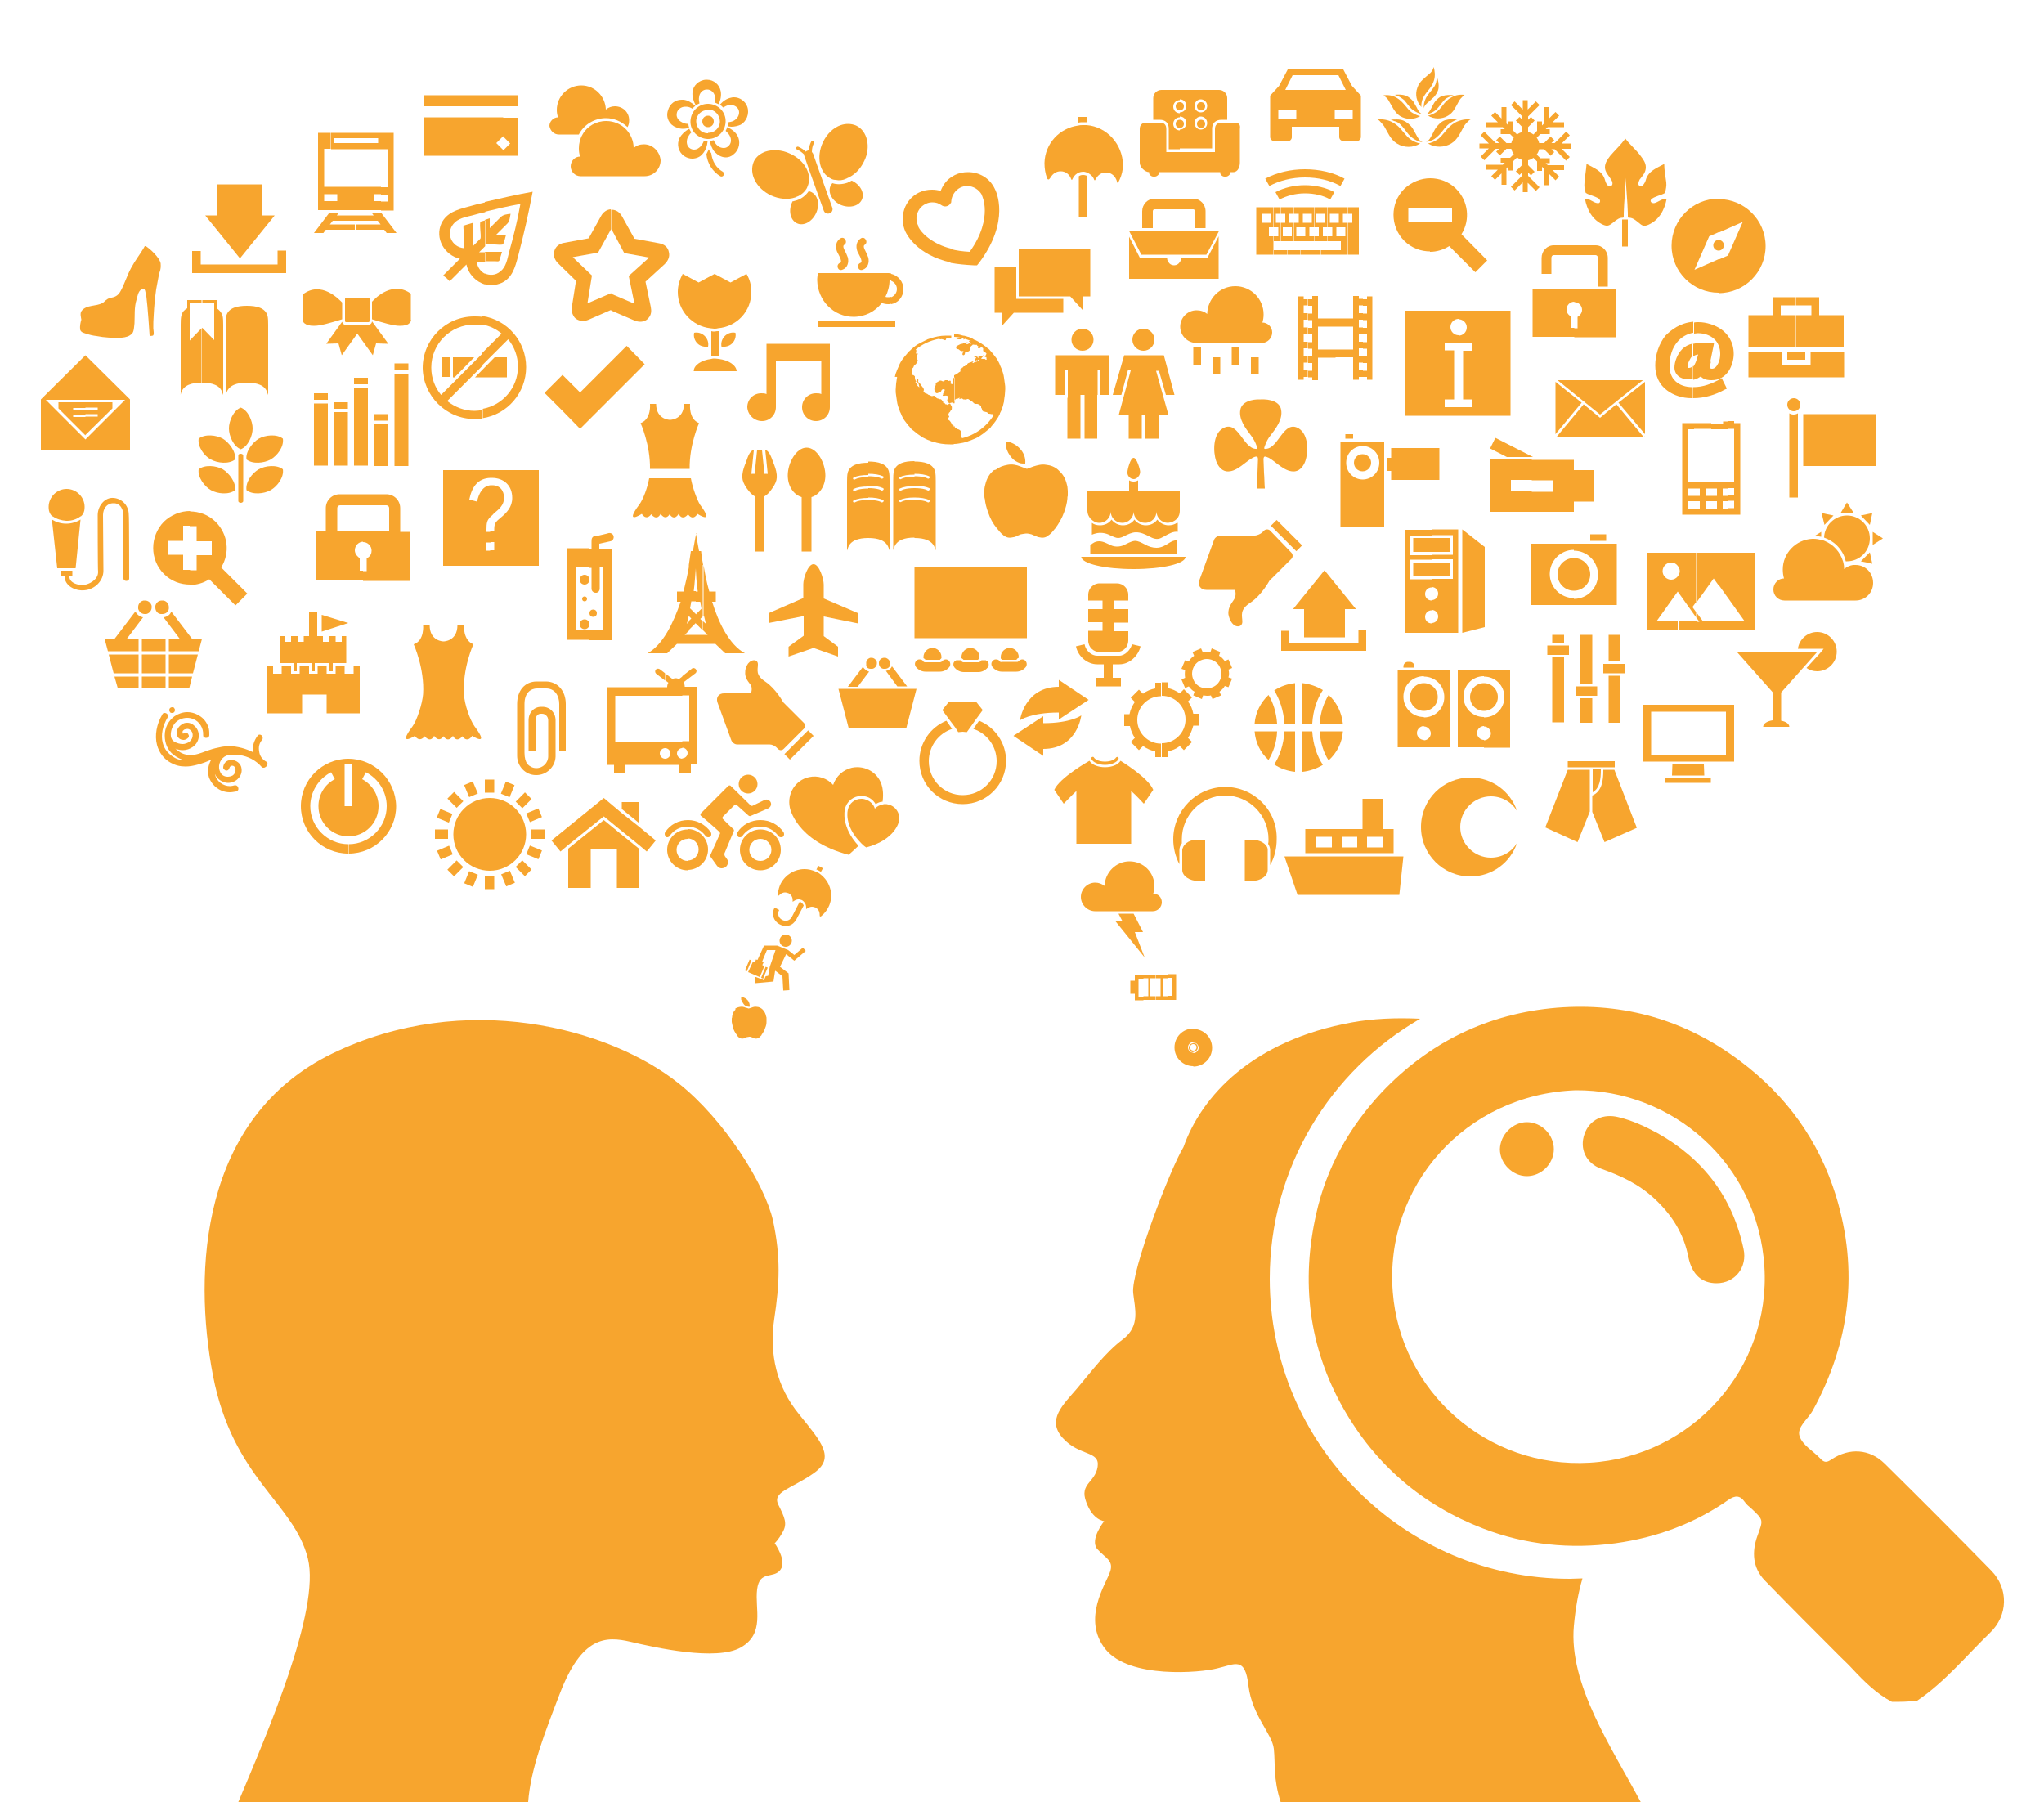 <?xml version="1.0" encoding="utf-8"?>
<!-- Generator: Adobe Illustrator 19.2.1, SVG Export Plug-In . SVG Version: 6.00 Build 0)  -->
<svg version="1.1" id="katman_1" xmlns="http://www.w3.org/2000/svg" xmlns:xlink="http://www.w3.org/1999/xlink" x="0px" y="0px"
	 viewBox="0 0 500 440.8" style="enable-background:new 0 0 500 440.8;" xml:space="preserve">
<style type="text/css">
	.st0{fill-rule:evenodd;clip-rule:evenodd;fill:#F7A52E;}
	.st1{fill:#F7A52E;}
	.st2{fill:#F8A62E;}
</style>
<g>
	<path class="st0" d="M166,265c11.2,8.9,21.1,24.7,23.1,33.6c1.9,9,1.6,15.4,0.3,24c-1.3,8.6,0.6,16.7,6.1,23.4
		c5.4,6.7,9,10.6,3.5,14.4c-5.4,3.8-10.2,4.5-8.6,7.7c1.6,3.2,2.2,4.6,1.1,6.6c-1.1,2-2,2.8-2,2.8s3.1,4.3,1.4,6.5
		c-1.7,2.3-5.1,0-5.7,4.8c-0.6,4.8,2,10.8-4,14.2c-6,3.4-21,0-27-1.4c-6-1.4-11.9-1.4-17.3,12.8c-3.5,9.1-7.1,18.2-7.7,26.4H58.3
		c6.7-16,20.2-46.9,17-59.6c-3.4-13.6-18.3-19.4-23.2-44.7c-4.9-25.4-3.1-63.1,29.2-78.8C113.7,242,149,251.4,166,265z"/>
	<g>
		<g>
			<path class="st1" d="M23.9,126C23.9,126,23.9,126,23.9,126c0,0,0,13.8,0.1,13.9c0,1.6-1.5,2.7-3,3.1c-1.4,0.4-4.3-0.3-4-2.2h0.7
				v-1.2h-2.7v1.2h0.8c-0.1,2.5,2.6,3.8,4.8,3.6c2.6-0.2,4.7-2.3,4.7-4.8c0-0.2-0.1-13.5-0.1-13.6c0-1.5,0.9-2.9,2.5-2.9
				c1.7-0.1,2.5,1.5,2.5,3.1c0,0.2,0,15.3,0,15.3c0,0.8,1.4,0.8,1.4,0c0,0,0-15.5-0.1-15.6c0-2.1-1.5-3.9-3.7-4.1
				C25.6,121.6,23.9,123.8,23.9,126z"/>
			<path class="st1" d="M14.9,139h2.7h0.9l1.2-11.9c-1,0.6-2.2,1-3.5,1c-1.3,0-2.5-0.4-3.5-1L14,139H14.9z"/>
			<path class="st1" d="M11.9,124c0,0.7,0.1,1.2,0.4,1.7c0.1,0.1,0.1,0.2,0.2,0.3c0.1,0.1,0.2,0.2,0.3,0.3h0c0,0,0,0,0.1,0
				c1,0.7,2.1,1,3.3,1.1c0,0,0,0,0.1,0c0,0,0,0,0.1,0c1.2,0,2.4-0.4,3.3-1.1c0,0,0,0,0.1,0h0c0.1-0.1,0.2-0.2,0.3-0.3
				c0.1-0.1,0.1-0.2,0.2-0.3c0.3-0.5,0.4-1,0.4-1.7c0-2.4-2-4.4-4.4-4.4C13.9,119.6,11.9,121.6,11.9,124z"/>
		</g>
		<g>
			<circle class="st1" cx="119.8" cy="204.1" r="8.9"/>
			<rect x="118.6" y="190.7" class="st1" width="2.3" height="3.2"/>
			<rect x="130" y="202.9" class="st1" width="3.2" height="2.3"/>
			<rect x="118.6" y="214.3" class="st1" width="2.3" height="3.2"/>
			<rect x="106.4" y="202.9" class="st1" width="3.2" height="2.3"/>
			
				<rect x="126.5" y="194.6" transform="matrix(0.707 -0.707 0.707 0.707 -100.868 147.944)" class="st1" width="3.2" height="2.3"/>
			
				<rect x="127" y="210.8" transform="matrix(0.707 -0.707 0.707 0.707 -112.689 152.826)" class="st1" width="2.3" height="3.2"/>
			
				<rect x="109.8" y="211.3" transform="matrix(0.707 -0.707 0.707 0.707 -117.58 140.978)" class="st1" width="3.2" height="2.3"/>
			
				<rect x="110.3" y="194.1" transform="matrix(0.707 -0.707 0.707 0.707 -105.763 136.102)" class="st1" width="2.3" height="3.2"/>
			
				<rect x="122.7" y="192" transform="matrix(0.379 -0.925 0.925 0.379 -101.577 234.874)" class="st1" width="3.2" height="2.3"/>
			
				<rect x="129.6" y="207" transform="matrix(0.379 -0.925 0.925 0.379 -111.848 250.397)" class="st1" width="2.3" height="3.2"/>
			
				<rect x="113.7" y="213.9" transform="matrix(0.379 -0.925 0.925 0.379 -127.394 240.166)" class="st1" width="3.2" height="2.3"/>
			
				<rect x="107.7" y="198" transform="matrix(0.379 -0.925 0.925 0.379 -117.127 224.593)" class="st1" width="2.3" height="3.2"/>
			
				<rect x="129.1" y="198.4" transform="matrix(0.922 -0.386 0.386 0.922 -66.877 65.892)" class="st1" width="3.2" height="2.3"/>
			
				<rect x="123.2" y="213.4" transform="matrix(0.922 -0.386 0.386 0.922 -73.363 64.675)" class="st1" width="2.3" height="3.2"/>
			
				<rect x="107.3" y="207.5" transform="matrix(0.922 -0.386 0.386 0.922 -72.115 58.209)" class="st1" width="3.2" height="2.3"/>
			
				<rect x="114.1" y="191.6" transform="matrix(0.922 -0.386 0.386 0.922 -65.625 59.426)" class="st1" width="2.3" height="3.2"/>
		</g>
		<g>
			<path class="st1" d="M179.9,247c-0.5,0.4-0.7,1-0.8,1.6c0,0.2,0,0.3-0.1,0.5c0,0,0,0,0,0.1c0,0.2,0,0.3,0,0.5c0,0.1,0,0.2,0,0.3
				c0.1,0.5,0.2,1,0.3,1.4c0.2,0.6,0.5,1.2,0.9,1.7c0,0,0,0,0,0.1c0.2,0.2,0.4,0.5,0.6,0.6c0.1,0,0.1,0.1,0.2,0.1
				c0.3,0.2,0.6,0.2,1,0.1c0,0,0,0,0,0c0.2,0,0.3-0.1,0.4-0.2c0.1,0,0.2-0.1,0.3-0.1c0.2,0,0.5-0.1,0.6-0.1c0,0,0,0,0,0
				c0.2,0,0.4,0,0.5,0.1c0.1,0,0.2,0.1,0.3,0.1c0.1,0.1,0.3,0.1,0.4,0.2c0,0,0,0,0,0c0.3,0.1,0.7,0.1,1-0.1c0.1,0,0.1-0.1,0.2-0.1
				c0.2-0.2,0.4-0.4,0.6-0.6c0,0,0,0,0-0.1c0.4-0.5,0.7-1.1,0.9-1.7c0.2-0.5,0.3-0.9,0.3-1.4c0-0.1,0-0.2,0-0.3c0-0.2,0-0.3,0-0.5
				c0,0,0,0,0-0.1c0-0.2,0-0.3-0.1-0.5c-0.1-0.6-0.4-1.2-0.8-1.6c-0.1-0.1-0.1-0.1-0.2-0.2c-0.4-0.3-0.8-0.5-1.2-0.5
				c-0.5-0.1-0.9,0-1.4,0.2c-0.2,0.1-0.7,0.2-0.7,0.2c0,0-0.5-0.2-0.7-0.2c-0.4-0.2-0.9-0.3-1.4-0.2c-0.5,0.1-0.9,0.2-1.2,0.5
				C180,246.9,179.9,246.9,179.9,247z"/>
			<path class="st1" d="M181.9,245.6c0.2,0.3,0.5,0.5,0.9,0.6c0.2,0,0.3,0.1,0.5,0.1c0,0,0,0,0.1-0.1c0-0.5-0.1-1-0.4-1.4
				c-0.4-0.5-0.9-0.8-1.5-0.9c0,0-0.1,0-0.1,0c0,0,0,0-0.1,0c0,0.2,0,0.4,0,0.6C181.4,244.8,181.6,245.2,181.9,245.6z"/>
		</g>
		<g>
			<path class="st1" d="M138.4,183.6v-11.4c0-3.2-2-5.5-4.9-5.5h-2.2c-2.9,0-4.8,2.2-4.8,5.5c0,0,0,12.7,0,12.7c0,2.5,2,4.7,4.6,4.7
				c0,0,0.1,0,0.1,0c2.5,0,4.6-2,4.7-4.5v-8.9c0-1.9-1.4-3.3-3.2-3.3h-0.3c-1.8,0-3.1,1.4-3.1,3.3v7.4h1.7v-7.4
				c0-0.8,0.4-1.6,1.3-1.6h0.3c0.8,0,1.5,0.7,1.5,1.6v8.8c0,1.6-1.3,2.9-2.9,2.9c-0.9,0-1.6-0.4-2.2-1c-0.4-0.6-0.7-1.4-0.7-2.8
				v-11.9c0-2.8,1.6-3.8,3.1-3.8h2.2c2.2,0,3.2,1.9,3.2,3.8v11.4H138.4z"/>
		</g>
		<g>
			<path class="st1" d="M136.7,32.9h4.9c1.2-2.4,3.8-4,6.6-4c2,0,3.8,0.8,5.2,2.1c0,0,0.1,0.1,0.1,0.1c0.3-0.5,0.4-1.1,0.4-1.7
				c0-1.9-1.5-3.4-3.5-3.4c-0.8,0-1.6,0.3-2.2,0.8c-0.1-3.2-2.7-5.9-6-5.9c-3.3,0-6,2.7-6,6c0,0.6,0.1,1.2,0.3,1.8
				c-1.1,0-2.1,1-2.1,2.1C134.6,32,135.5,32.9,136.7,32.9z"/>
			<path class="st1" d="M157.5,35.3c-1,0-1.8,0.3-2.5,0.9c0-1.7-0.7-3.3-1.8-4.5c-1.2-1.3-3-2.1-4.9-2.1c-2.5,0-4.7,1.3-5.8,3.3
				c-0.6,1-0.9,2.2-0.9,3.4c0,0.7,0.1,1.4,0.3,2c-1.3,0-2.3,1.1-2.3,2.4c0,1.3,1.1,2.4,2.4,2.4h6.4h0.3h9c2.2,0,3.9-1.8,3.9-3.9
				C161.4,37.1,159.7,35.3,157.5,35.3z"/>
		</g>
		<g>
			<polygon class="st1" points="156.3,196.2 152.1,196.2 152.1,197.9 156.3,201.3 			"/>
			<polygon class="st1" points="156.3,209.4 156.3,207.6 152.1,204.2 147.7,200.6 139,207.6 139,217.2 144.5,217.2 144.5,207.8 
				150.9,207.8 150.9,217.2 156.3,217.2 			"/>
			<polygon class="st1" points="139,206.7 147.7,199.7 152.1,203.3 156.3,206.7 158.2,208.3 160.4,205.6 156.3,202.2 152.1,198.9 
				147.7,195.2 134.9,205.6 137.1,208.3 			"/>
		</g>
		<g>
			<rect x="34.7" y="160.1" class="st1" width="5.8" height="4.6"/>
			<polygon class="st1" points="33.9,168.3 33.9,165.5 28,165.5 28.8,168.3 			"/>
			<rect x="34.7" y="156.3" class="st1" width="5.8" height="3"/>
			<rect x="34.7" y="165.5" class="st1" width="5.8" height="2.8"/>
			<polygon class="st1" points="48.4,160.1 41.3,160.1 41.3,164.7 47.2,164.7 			"/>
			<polygon class="st1" points="41.3,168.3 46.3,168.3 47,165.5 41.3,165.5 			"/>
			<polygon class="st1" points="33.9,160.1 26.6,160.1 27.8,164.7 33.9,164.7 			"/>
			<path class="st1" d="M25.6,156.3l0.8,3h7.5v-3H31l4-5.3c-0.8-0.1-1.5-0.7-1.9-1.4l-5.1,6.7H25.6z"/>
			<path class="st1" d="M37.1,148.2c-0.2-0.8-0.9-1.3-1.6-1.3c-0.1,0-0.3,0-0.4,0c-0.9,0.2-1.4,1-1.3,1.9c0,0,0,0.1,0,0.1
				c0.2,0.8,0.9,1.3,1.6,1.3c0.1,0,0.1,0,0.2,0c0.1,0,0.1,0,0.2,0c0.8-0.2,1.3-0.9,1.3-1.6c0,0,0,0,0-0.1
				C37.1,148.4,37.1,148.3,37.1,148.2z"/>
			<path class="st1" d="M41.9,149.6c-0.3,0.8-1,1.3-1.9,1.4l4,5.3h-2.7v3h7.3l0.8-3H47L41.9,149.6z"/>
			<path class="st1" d="M38,148.2c0,0.1,0,0.2,0,0.3c0,0,0,0,0,0.1c0,0.8,0.5,1.5,1.3,1.6c0.1,0,0.1,0,0.2,0c0.1,0,0.1,0,0.2,0
				c0.8,0,1.5-0.5,1.6-1.3c0,0,0-0.1,0-0.1c0.1-0.9-0.4-1.7-1.3-1.9c-0.1,0-0.3,0-0.4,0C38.8,146.9,38.2,147.4,38,148.2z"/>
		</g>
		<g>
			<circle class="st1" cx="143" cy="152.7" r="1.2"/>
			<circle class="st1" cx="145.1" cy="150" r="0.9"/>
			<circle class="st1" cx="143" cy="146.5" r="0.6"/>
			<circle class="st1" cx="143" cy="141.8" r="1.2"/>
			<path class="st1" d="M144.9,131.5c-0.2,0.3-0.2,0.6-0.2,1c0,0.1,0,0.7,0,1.7h-0.5v4.7h0.5c0,1.8,0,3.4,0,3.5c0,0.3,0,1.6,0,1.6
				c0,0.6,0.5,1,1,1c0.1,0,0.2,0,0.2,0c0.5-0.1,0.8-0.5,0.8-1l0-5.2h0.7l0,0v15.4h-3.3v2.4h5.5v-22.4h-3l0-1.2l2.7-0.6
				c0.6-0.1,0.9-0.7,0.8-1.2c-0.1-0.6-0.7-0.9-1.2-0.8c-0.2,0.1-2.9,0.7-3.3,0.8C145.4,131.1,145.1,131.2,144.9,131.5z M144.2,134.1
				h-5.6v22.4h5.6v-2.4h-3.3v-15.4h3.3V134.1z"/>
		</g>
		<g>
			<path class="st1" d="M49.4,93.6L49.4,93.6c2.4,0,4.5,0.6,5,2.5c0.2,0.6,0.2,0.7,0.2,0c0-3.4,0-13.1,0-16.6c0-0.7,0-1.8-0.2-2.4
				c-0.3-0.8-0.8-1.3-1.4-1.7V74v-0.6h-0.6h-2.9V74h2.9v1.1v8.1l-2.9-3l-0.1,0.1V93.6z M44.3,96.1c0.6-1.9,2.6-2.5,5-2.5V80.3
				l-2.9,3v-8.1h0l0,0V74h2.9v-0.6h-2.9h-0.6V74v1.4c-0.7,0.4-1.2,0.9-1.4,1.7c-0.2,0.6-0.2,1.7-0.2,2.4c0,3.4,0,13.1,0,16.6
				C44.2,96.8,44.1,96.7,44.3,96.1z"/>
			<path class="st1" d="M55.4,96.1c0.6-1.9,2.6-2.5,5-2.5c2.4,0,4.5,0.6,5,2.5c0.2,0.6,0.2,0.7,0.2,0c0-3.4,0-13.1,0-16.6
				c0-0.7,0-1.8-0.2-2.4c-0.6-1.8-2.6-2.3-5-2.3c-2.4,0-4.4,0.5-5,2.3c-0.2,0.6-0.2,1.7-0.2,2.4c0,3.4,0,13.1,0,16.6
				C55.3,96.8,55.2,96.7,55.4,96.1z"/>
		</g>
		<g>
			<polygon class="st1" points="153.3,84.6 141.9,96 137.6,91.7 133.2,96.1 137.5,100.4 141.9,104.9 146.4,100.4 157.7,89.1 			"/>
		</g>
		<g>
			<polygon class="st1" points="70,61.3 67.9,61.3 67.9,64.7 49.1,64.7 49.1,61.4 47,61.4 47,66.8 70,66.8 			"/>
			<polygon class="st1" points="53.2,52.7 50.2,52.7 58.7,63.2 67.2,52.7 64.2,52.7 64.2,45.1 53.2,45.1 			"/>
		</g>
		<g>
			<rect x="96.5" y="91.5" class="st1" width="3.4" height="22.5"/>
			<rect x="91.6" y="103.8" class="st1" width="3.4" height="10.2"/>
			<rect x="86.6" y="94.8" class="st1" width="3.4" height="19.1"/>
			<rect x="81.7" y="100.8" class="st1" width="3.4" height="13.1"/>
			<rect x="76.8" y="98.7" class="st1" width="3.4" height="15.2"/>
			<rect x="96.5" y="88.9" class="st1" width="3.4" height="1.6"/>
			<rect x="86.6" y="92.4" class="st1" width="3.4" height="1.6"/>
			<rect x="81.7" y="98.4" class="st1" width="3.4" height="1.6"/>
			<rect x="76.8" y="96.2" class="st1" width="3.4" height="1.6"/>
			<rect x="91.6" y="101.3" class="st1" width="3.4" height="1.6"/>
		</g>
		<g>
			<path class="st1" d="M27.5,99.9v-1.5h-6.6v1.3h3v0.6h-3v1h3v0.6h-3v4.5L27.5,99.9z M20.9,98.4h-6.6v1.5l6.6,6.6h0v-4.5h-3v-0.6
				l0,0h3v-1h-3v-0.6l0,0h3V98.4z"/>
			<path class="st1" d="M20.9,110.1h10.9V97.7L20.9,86.9v10.9h9.7l0,0l-3.1,3.1l-6.6,6.6V110.1z M10,110.1h10.9v-2.6l-6.6-6.6
				l-3.1-3.1h9.7V86.9L10,97.7V110.1z"/>
		</g>
		<g>
			<path class="st1" d="M85.2,185.6L85.2,185.6l0,1.4h1v10.2h-1v7.4h0c4.1,0,7.4-3.3,7.4-7.4c0-2.8-1.6-5.3-4-6.6l0.9-1.7
				c3.1,1.6,5.1,4.8,5.1,8.3c0,5.1-4.2,9.3-9.3,9.3l0,0h0v2.3h0c6.4,0,11.6-5.2,11.6-11.6C96.8,190.8,91.6,185.6,85.2,185.6z
				 M85.2,185.6c-6.4,0-11.6,5.2-11.6,11.6c0,6.4,5.2,11.6,11.6,11.6v-2.3c-5.1,0-9.3-4.2-9.3-9.3c0-3.5,2-6.7,5.1-8.3l0.9,1.7
				c-2.5,1.3-4,3.8-4,6.6c0,4.1,3.3,7.4,7.4,7.4v-7.4h-1V187l0,0h1V185.6z"/>
		</g>
		<g>
			<path class="st1" d="M120,138.4h11.8V115H120v1.9c0.1,0,0.2,0,0.3,0l0,0c3,0,5,1.9,5,4.9c0,2.2-1.3,3.6-2.9,4.9
				c-1.2,1-1.5,1.3-1.5,2.9v0.4h-1v2.6h1v2h0l0,0h-1V138.4L120,138.4z M120,126.4v-7.7c0.1,0,0.3,0,0.4,0c1.9,0,2.9,1.3,2.9,3.1
				c0,1.8-1.3,2.8-2.5,3.8C120.5,126,120.2,126.2,120,126.4z M108.4,138.4H120v-3.7h-1v-2h1v-2.6h-1v-0.5c0-1.7,0.1-2.3,1-3.2v-7.7
				c-2,0.2-2.9,2.1-3.3,4l-1.9-0.5c0.6-3,2-5.2,5.2-5.3V115h-11.6V138.4z"/>
		</g>
		<g>
			<path class="st1" d="M199.7,212.7c0.1,0,0.2,0.1,0.3,0.1c0.3,0.2,0.6,0.3,0.8,0.5l0.5-0.9l-1.1-0.6L199.7,212.7z"/>
			<path class="st1" d="M190.7,226.1c0.4,0.2,0.9,0.4,1.4,0.4c0.3,0,0.6,0,0.9-0.1c0.8-0.2,1.4-0.8,1.8-1.5l1.8-3.4
				c-0.1-0.3-0.4-0.6-0.7-0.8c-0.1-0.1-0.2-0.1-0.3-0.1l-1.9,3.7c-0.5,0.9-1.5,1.2-2.4,0.7c-0.9-0.5-1.2-1.5-0.7-2.4l-1.1-0.6
				C188.6,223.5,189.2,225.3,190.7,226.1z"/>
			<path class="st1" d="M200.6,213.8c-0.3-0.2-0.5-0.4-0.8-0.5c-0.1-0.1-0.2-0.1-0.3-0.1c-0.9-0.4-1.8-0.6-2.7-0.6
				c-2.4,0-4.6,1.3-5.8,3.5c-0.4,0.8-0.6,1.6-0.7,2.4c0,0.2,0,0.3,0,0.4c0,0.1,0,0.2,0.1,0.2c0,0,0.1,0,0.2-0.1
				c0.1-0.1,0.2-0.2,0.3-0.3c0.3-0.2,0.7-0.4,1.1-0.4c0.3,0,0.6,0.1,0.9,0.2c0.7,0.4,1,1,1,1.7c0,0.3,0,0.4,0,0.4
				c0,0,0.1-0.1,0.3-0.2c0.3-0.2,0.7-0.4,1.1-0.4c0.2,0,0.4,0,0.6,0.1c0.1,0,0.2,0.1,0.3,0.1c0.3,0.2,0.5,0.4,0.7,0.7
				c0.2,0.3,0.3,0.7,0.3,1.1c0,0.3,0,0.4,0,0.4c0,0,0.1-0.1,0.3-0.2c0.3-0.2,0.7-0.4,1.1-0.4c0.3,0,0.6,0.1,0.9,0.2
				c0.7,0.4,1,1,1,1.7c0,0.3,0,0.5,0.2,0.5c0.1,0,0.2-0.1,0.3-0.2c0.6-0.5,1.2-1.2,1.6-2C204.1,219.2,203.2,215.7,200.6,213.8z"/>
		</g>
		<g>
			<path class="st1" d="M46.5,143.1c1.6,0,3.3-0.5,4.7-1.4l6.4,6.4l2.9-2.9l-6.4-6.4c2.2-3.5,1.7-8.1-1.3-11.1
				c-1.8-1.8-4.1-2.6-6.4-2.6v3.6h1.7v3.7h3.7v3.4h-3.7v3.7h-1.7V143.1z M40.1,140.4c1.8,1.8,4.1,2.6,6.4,2.6v-3.6h-1.7v-3.7h-3.7
				v-3.4l0,0h3.7v-3.7h1.7v-3.6c-2.3,0-4.6,0.9-6.4,2.6C36.6,131.2,36.6,136.9,40.1,140.4z"/>
		</g>
		<g>
			<path class="st1" d="M156.7,103.5c0,0,2.4,5.3,2.3,11.2h9.7c-0.1-5.9,2.3-11.2,2.3-11.2c-2.6-1-2.2-4.7-2.2-4.7h-1.5
				c0,3.9-3.4,3.9-3.4,3.9s-3.4,0-3.4-3.9H159C159,98.8,159.4,102.5,156.7,103.5z"/>
			<path class="st1" d="M169,117h-10.2c-0.4,2.3-1.5,5.2-2.4,6.4c-3.9,5.2,0.6,2.3,0.6,2.3s1,1.8,2.3,0.1c0,0,1.3,1.8,2.3-0.1
				c0,0,1.1,1.8,2.2,0.1c1.2,1.8,2.2-0.1,2.2-0.1c1,1.9,2.3,0.1,2.3,0.1c1.3,1.8,2.3-0.1,2.3-0.1s4.5,2.9,0.6-2.3
				C170.5,122.2,169.4,119.3,169,117z"/>
		</g>
		<g>
			<path class="st1" d="M172,157.5h3l2.4,2.3h4.8c-3.8-2.1-6.4-7.4-8-12.6h0.9v-2.5h-1.6c-0.7-2.4-1.1-4.7-1.4-6.5v12.5l0.1-0.1
				c0.2,0.7,0.3,1.4,0.5,2l0,0L172,152v2.2l1.1,1.1H172V157.5z M170.3,157.5h1.7v-2.2h-1.7V157.5L170.3,157.5z M172,138.2
				c-0.4-2.1-0.5-3.4-0.5-3.4h-0.5l-0.8-4.4v8.7c0,0.2,0.2,4.3,0.5,5.6h-0.5v2.5h1.1c0,0,0.1,0.7,0.3,1.7l-1.4,1.4v2.2l1.7,1.7V152
				l-0.6-0.6l0.6-0.6V138.2z M168.6,157.5h1.7h0v-2.2h0l0,0h-1.7V157.5L168.6,157.5z M170.3,130.4L170.3,130.4l-0.8,4.4h-0.5
				c0,0-0.2,1.3-0.5,3.4v12.5l0.6,0.6l-0.6,0.6v2.2l1.7-1.7l0,0v-2.2l0,0l-1.4-1.4c0.2-1,0.3-1.7,0.3-1.7h1.1l0,0h0v-2.5h0h-0.5
				c0.2-1.3,0.5-5.6,0.5-5.6l0,0l0,0V130.4z M158.4,159.8h4.8l2.4-2.3h3v-2.2h-1.1l1.1-1.1V152l-0.6,0.6c0.2-0.7,0.4-1.4,0.5-2l0,0
				l0.1,0.1v-12.5c-0.3,1.8-0.8,4.1-1.4,6.5h-1.6v2.5h0.9C164.7,152.4,162.2,157.7,158.4,159.8z"/>
		</g>
		<g>
			<path class="st1" d="M206.7,197.9c0.4-1.9,2.1-3.2,4-3.2c0.3,0,0.6,0,0.9,0.1c1.1,0.2,2,0.9,2.6,1.9c0.5-0.3,1.1-0.6,1.7-0.6
				c0.3-2.2-0.1-3.6-0.1-3.6c-0.7-3.3-4-5.4-7.4-4.7c-2.2,0.5-3.9,2.1-4.6,4.2c-1.4-1.6-3.7-2.4-5.9-1.9c-3.3,0.7-5.4,4-4.7,7.4
				c0,0,1.4,8.2,14.4,11.6c0.9-0.8,1.7-1.5,2.4-2.2C205.7,202.2,206.6,198.2,206.7,197.9z"/>
			<path class="st1" d="M217.3,196.8c-0.3-0.1-0.5-0.1-0.8-0.1c-0.2,0-0.4,0-0.6,0.1c-0.7,0.1-1.4,0.5-1.9,1c-0.3-1.1-1.3-2-2.5-2.3
				c-0.3-0.1-0.5-0.1-0.8-0.1c-1.6,0-3,1.1-3.3,2.7c0,0-1.1,3.8,3.3,8.2c0.3,0.3,0.7,0.7,1.2,1c7.2-1.9,8-6.4,8-6.4
				C220.3,199,219.1,197.2,217.3,196.8z"/>
		</g>
		<g>
			<rect x="108.2" y="87.4" class="st1" width="1.8" height="4.8"/>
			<polygon class="st1" points="124,92.3 124,87.4 121,87.4 116.2,92.3 			"/>
			<polygon class="st1" points="116,87.4 110.8,87.4 110.8,92.3 111.2,92.3 			"/>
			<path class="st1" d="M118,102.3c6.1-0.9,10.7-6.2,10.7-12.5c0-6.3-4.6-11.6-10.7-12.5v2.1c1.8,0.3,3.4,1.1,4.7,2.2l-4.7,4.7v3
				l2-2l0.4-0.4l0.4-0.4l3.5-3.5c1.5,1.8,2.4,4.1,2.4,6.7l0,0c0,5.1-3.7,9.4-8.6,10.3V102.3z M116.1,102.5c0.7,0,1.3-0.1,1.9-0.1
				v-2.1c-0.6,0.1-1.3,0.2-1.9,0.2c-2.5,0-4.8-0.9-6.7-2.4l5-5l0.4-0.4l0.4-0.4l2.9-2.9v-3l-0.3,0.3l-0.4,0.4l-0.4,0.4l-4.8,4.8
				l-0.4,0.4l-0.4,0.4l-3.5,3.5c-1.5-1.8-2.4-4.1-2.4-6.7c0-5.8,4.7-10.5,10.5-10.5l0,0c0.7,0,1.3,0.1,1.9,0.2v-2.1
				c-0.6-0.1-1.3-0.1-1.9-0.1c-7,0-12.6,5.7-12.6,12.6C103.5,96.8,109.1,102.5,116.1,102.5z"/>
		</g>
		<g>
			<path class="st1" d="M83.7,78.7l-3.9,5.4l3-0.1l0.8,2.9l3.8-5.3l3.8,5.3l0.8-2.9l3,0.1l-4-5.5c0,0.5-0.5,0.9-1,0.9h-1.7h-1.9
				h-1.8C84.2,79.5,83.8,79.2,83.7,78.7z"/>
			<path class="st1" d="M83.7,78.1v-4.1c-0.8-0.8-5.1-5.4-9.6-2v6.2c0,0.1-0.1,0.5,0.4,0.9c0.5,0.4,1.2,0.6,2.3,0.6
				C78.5,79.7,80.7,79,83.7,78.1z"/>
			<path class="st1" d="M100.6,71.9c-4.4-3.3-8.6,0.8-9.6,1.9v4.3c2.9,0.9,5.2,1.6,6.8,1.6c1.1,0,1.9-0.2,2.3-0.6
				c0.5-0.4,0.5-0.9,0.4-0.9V71.9z"/>
			<path class="st1" d="M87.4,78.8L87.4,78.8h2.7c0.2,0,0.3-0.1,0.3-0.3v-0.9v-4.5c0-0.2-0.1-0.3-0.3-0.3h-5.4
				c-0.2,0-0.3,0.1-0.3,0.3v4.7v0.7c0,0.2,0.1,0.3,0.3,0.3H87.4z"/>
		</g>
		<g>
			<path class="st1" d="M86.9,56.2H94l0.6,0.8H97l-3.8-5h-2.3l0.5,0.7h-4.5V54h5.5l0.7,0.9h-6.1V56.2z M79.7,56.2h7.1v-1.3h-6.1
				l0.7-0.9l0,0h5.5v-1.3h-4.5l0.5-0.7h-2.3l-3.8,5h2.3L79.7,56.2z"/>
			<path class="st1" d="M96.3,32.5h-3.1v4h1.6v9.3l0,0h-1.6v1.8h1.6v1.7l0,0h-1.6v2.2h3.1L96.3,32.5L96.3,32.5z M93.2,32.5h-6.1v1.3
				h5.4V35h-5.4v1.5h6.1V32.5L93.2,32.5z M87.1,51.4h6.1v-2.2h-1.6v-1.7h1.6v-1.8h-6.1V51.4z M87.1,32.5h-6.1v4h6.1V35h-5.4v-1.2
				l0,0h5.4V32.5L87.1,32.5z M80.9,51.4h6.1v-5.7h-6.1v1.8h1.6v1.7l0,0h-1.6V51.4z M80.9,32.5h-3.1v18.9h3.1v-2.2h-1.6v-1.7h1.6
				v-1.8h-1.6v-9.3h1.6V32.5z"/>
		</g>
		<g>
			<rect x="103.6" y="23.3" class="st1" width="23" height="2.7"/>
			<path class="st1" d="M123.1,38.1h3.5v-9.3h-3.5v4.6l1.7,1.7l-1.7,1.7V38.1z M103.6,38.1h19.5v-1.4l0,0l-1.7-1.7l1.7-1.7l0,0l0,0
				v-4.6h-19.5V38.1z"/>
		</g>
		<g>
			<polygon class="st1" points="68.6,155.6 68.6,162.2 68.9,162.2 71.2,162.2 71.8,162.2 71.8,162.8 71.8,164.2 72.6,164.2 
				72.6,162.8 72.6,162.2 73.3,162.2 75.6,162.2 76.2,162.2 76.2,162.8 76.2,164.2 77,164.2 77,162.8 77,162.2 77.7,162.2 
				79.9,162.2 80.6,162.2 80.6,162.8 80.6,164.2 81.4,164.2 81.4,162.8 81.4,162.2 82.1,162.2 84.3,162.2 84.7,162.2 84.7,155.6 
				83.6,155.6 83.6,157 82.1,157 82.1,155.6 80.5,155.6 80.5,157 79,157 79,155.6 77.6,155.6 77.6,149.8 75.6,149.8 75.6,155.6 
				74.3,155.6 74.3,157 72.8,157 72.8,155.6 71.2,155.6 71.2,157 69.6,157 69.6,155.6 			"/>
			<polygon class="st1" points="88,162.8 86.5,162.8 86.5,164.8 84.7,164.8 84.3,164.8 84.3,162.8 82.1,162.8 82.1,164.8 
				79.9,164.8 79.9,162.8 77.7,162.8 77.7,164.8 75.6,164.8 75.6,162.8 73.3,162.8 73.3,164.8 71.2,164.8 71.2,162.8 68.9,162.8 
				68.9,164.8 68.6,164.8 66.8,164.8 66.8,162.8 65.3,162.8 65.3,174.5 73.9,174.5 73.9,169.9 79.9,169.9 79.9,174.5 88,174.5 			
				"/>
			<polygon class="st1" points="78.7,150.4 78.7,154.5 85.2,152.4 			"/>
		</g>
		<g>
			<circle class="st1" cx="192.2" cy="230.1" r="1.5"/>
			<polygon class="st1" points="194.3,233.6 192.8,232.4 190.1,231.3 186.9,231.3 185.3,234.8 184.9,234.7 184.8,235.1 184.7,235.2 
				184.6,235.4 184.2,235.2 183,237.8 185.6,238.9 185.8,239 185.9,238.9 187,236.3 186.5,236.1 186.5,236 186.6,235.8 186.8,235.4 
				186.4,235.3 187.6,232.4 189.7,232.4 188.3,236.5 187.9,238.7 187.3,238.8 187,239.5 186.8,239.8 186.5,239.6 184.9,239 
				184.7,239 184.8,240.5 189.2,240.1 189.6,237.5 189.7,237.5 191.4,238.8 191.6,242.3 193.1,242.2 192.9,238.1 190.8,236.5 
				192.3,233.4 194.3,235 197.1,232.6 196.4,231.8 			"/>
			
				<rect x="181.6" y="236" transform="matrix(0.385 -0.923 0.923 0.385 -105.504 314.161)" class="st1" width="2.9" height="0.5"/>
			<polygon class="st1" points="186.9,238.8 187.8,236.7 187.3,236.5 186.3,238.9 186.2,239.2 186.7,239.4 			"/>
		</g>
		<g>
			<path class="st1" d="M19.6,80.6c0.2,0.7,0.8,0.8,1.4,1c0.9,0.3,1.7,0.5,2.6,0.6c2,0.4,4.1,0.5,6.2,0.4c1-0.1,1.8-0.3,2.5-1
				c0.5-0.5,0.5-1.8,0.6-2.5c0.1-2-0.1-3.9,0.5-5.8c0.2-0.7,0.4-2.1,1.2-2.5c0.5-0.3,0.7-0.3,0.9,0.3c0.1,0.4,0.2,0.9,0.3,1.4
				c0.3,2.1,0.8,9.4,0.8,9.6c0,0.2,0.7,0,0.8,0c0.4-0.2,0.1-1.5,0.1-1.8c0-1.1,0-2.1,0.1-3.2c0.1-2.1,0.3-4.2,0.6-6.3
				c0.2-1.1,0.4-2.2,0.6-3.2c0.1-0.5,0.2-1,0.4-1.5c0.2-0.7,0.1-1.7,0.1-1.7c-0.1-0.4-0.3-0.8-0.5-1.1c-0.6-0.9-1.4-1.7-2.2-2.4
				c-0.3-0.2-0.5-0.4-0.8-0.6c-0.4-0.2-0.4-0.1-0.6,0.3c-1,1.7-2.2,3.2-3.1,4.9c-1,1.8-1.6,3.9-2.6,5.7c-0.5,0.9-1.1,1.4-2.2,1.6
				c-0.4,0.1-0.9,0.2-1.2,0.5c-0.4,0.2-0.6,0.6-1,0.8c-1.6,0.9-3.9,0.4-5.1,1.9c-0.5,0.6-0.2,1.5-0.1,2.2
				C19.7,78.8,19.5,79.8,19.6,80.6z"/>
		</g>
		<g>
			<path class="st1" d="M100.9,177.7c-3.9,5.2,0.6,2.3,0.6,2.3s1,1.8,2.4,0.1c0,0,1.3,1.8,2.3-0.1c0,0,1.1,1.8,2.3,0.1
				c1.2,1.8,2.3-0.1,2.3-0.1c1,1.9,2.3,0.1,2.3,0.1c1.3,1.8,2.4-0.1,2.4-0.1s4.5,2.9,0.6-2.3c-1.1-1.5-2.5-5.4-2.6-7.9
				c-0.4-6.3,2.3-12.2,2.3-12.2c-2.6-1-2.3-4.7-2.3-4.7h-1.6c0,4-3.4,4-3.4,4s-3.4,0-3.4-4h-1.6c0,0,0.4,3.8-2.3,4.7
				c0,0,2.7,6,2.3,12.2C103.3,172.2,102,176.2,100.9,177.7z"/>
		</g>
		<g>
			<path class="st1" d="M196.7,176.9l-4.4-4.4c-0.4-0.4-0.7-0.7-0.7-0.7c0,0-1.8-3.3-4.3-5c-2.6-1.7-1.9-2.9-1.9-4.3
				c0-1.2-1.4-1.4-2.4-0.2c-0.3,0.4-0.7,1.3-0.7,1.9c-0.2,1.7,0.9,2.7,1.3,3.3c0.3,0.4,0.4,1.2,0.1,2.1h-6.6c-1.3,0-2,1-1.6,2.2
				l3.4,9.3c0.2,0.5,0.8,1,1.4,1h7.9c0.6,0,1.3,0.3,1.7,0.7l0.4,0.4c0.4,0.4,1,0.4,1.4,0l4.9-4.9C197.1,178,197.1,177.3,196.7,176.9
				z"/>
			
				<rect x="191.4" y="181.2" transform="matrix(0.707 -0.707 0.707 0.707 -71.547 191.678)" class="st1" width="8.2" height="1.9"/>
		</g>
		<g>
			<path class="st1" d="M97.9,124.3c0-1.9-1.5-3.4-3.4-3.4h-5.7v2.7h5.7c0.4,0,0.7,0.3,0.7,0.7v5.7h-6.4v2.6h0
				c1.1,0,2.1,0.9,2.1,2.1c0,0.7-0.3,1.3-0.9,1.7c-0.1,0.1-0.2,0.1-0.3,0.2v2.5v0.6l0,0h-0.9v2.4h11.4v-12h-2.3V124.3z M88.8,120.9
				h-5.7c-1.9,0-3.4,1.5-3.4,3.4v5.7h-2.3v12h11.4v-2.4H88V139v-2.5c-0.1,0-0.2-0.1-0.3-0.2c-0.5-0.4-0.9-1-0.9-1.7
				c0-1.1,0.9-2.1,2.1-2.1V130h-6.4l0,0v-5.7c0-0.4,0.3-0.7,0.7-0.7h5.7V120.9z"/>
		</g>
		<g>
			<path class="st1" d="M161.2,59.5l-6-1.1l-3-5.4c-0.6-1.1-1.5-1.7-2.6-1.7l-0.1,0v4.9l0.1-0.1l3.1,5.8l6.1,1.1l-5,4.5l0,0l1.4,6.8
				l-5.6-2.4l-0.1,0v4.1l0.1,0l5.6,2.4c0.5,0.2,1,0.3,1.4,0.3c0.8,0,1.6-0.3,2.1-1c0.6-0.7,0.7-1.6,0.5-2.6l-1.3-6.2l4.7-4.3
				c0.9-0.9,1.3-1.9,1-3C163.4,60.5,162.5,59.7,161.2,59.5z M149.5,51.2c-1,0-2,0.7-2.5,1.7l-3,5.4l-6,1.1c-1.2,0.2-2.1,0.9-2.4,2
				c-0.3,1,0,2.1,0.9,3l4.4,4.3l-1,6.3c-0.2,1,0.1,1.9,0.6,2.6c0.5,0.6,1.3,0.9,2.1,0.9c0.5,0,0.9-0.1,1.4-0.3l5.5-2.4v-4.1
				l-5.8,2.5l1.1-6.8l-4.7-4.5l6.2-1.1l3.1-5.6V51.2z"/>
		</g>
		<g>
			<path class="st1" d="M197.8,46.8c-0.7,1-1.7,1.8-2.9,2.2c-0.4,0.1-0.7,0.2-1.1,0.3c0,0,0,0.1,0,0.1c-1,2.1-0.5,4.4,1.1,5.2
				c1.6,0.8,3.7-0.3,4.7-2.4c1-2.1,0.5-4.4-1.1-5.2C198.3,46.9,198.1,46.8,197.8,46.8z"/>
			<path class="st1" d="M188.6,47.8c2,0.9,4.1,1.1,5.9,0.5c0.1,0,0.2-0.1,0.2-0.1c0.9-0.3,1.6-0.8,2.2-1.5c0.2-0.3,0.5-0.6,0.6-1
				c1.3-2.8-0.5-6.4-4.2-8.1c-2.1-1-4.3-1.1-6.1-0.5c-1.3,0.5-2.3,1.3-2.8,2.4C183.1,42.5,185,46.1,188.6,47.8z"/>
			<path class="st1" d="M210.8,48.9c0.8-1.6-0.3-3.7-2.4-4.7c0,0-0.1,0-0.1,0c-0.3,0.2-0.7,0.3-1,0.5c-1.2,0.4-2.5,0.5-3.7,0.1
				c-0.1,0.2-0.3,0.4-0.4,0.6c-0.8,1.6,0.3,3.7,2.4,4.7C207.7,51,210,50.5,210.8,48.9z"/>
			<path class="st1" d="M209.4,30.7c-1.2-0.5-2.5-0.5-3.7-0.1c-1.8,0.6-3.4,2.1-4.4,4.2c-1.7,3.6-0.8,7.6,2,8.9
				c0.3,0.2,0.7,0.3,1.1,0.3c0.9,0.2,1.8,0.1,2.6-0.3c0.1,0,0.2-0.1,0.2-0.1c1.7-0.7,3.2-2.1,4.2-4.2C213.1,36,212.2,32,209.4,30.7z
				"/>
			<path class="st1" d="M199.1,35c0.2-0.4-0.5-0.8-0.7-0.3c-0.3,0.6-0.5,1.3-0.6,2.1c-0.1,0-0.2,0-0.4,0.1c-0.1,0-0.2,0.1-0.3,0.2
				c-0.5-0.5-1.1-0.9-1.8-1.2c-0.5-0.2-0.8,0.5-0.3,0.7c0.7,0.3,1.2,0.7,1.7,1.2c0,0.2,0,0.3,0.1,0.5l0.8,2.3l1,2.8l2.9,8.1
				c0.2,0.6,0.8,0.9,1.4,0.7c0.6-0.2,0.9-0.8,0.7-1.4l-2.9-8.1l-1-2.8l-0.8-2.3c-0.1-0.2-0.2-0.3-0.3-0.4
				C198.6,36.3,198.8,35.6,199.1,35z"/>
		</g>
		<g>
			<path class="st1" d="M176.2,43.1c0.7,0.4,1.3-0.7,0.6-1.1c-1.6-0.9-2.6-2.6-2.8-4.5c-0.2-0.3-0.5-0.6-0.6-1
				c-0.2,0.4-0.4,0.8-0.6,1.2C173,39.9,174.3,42,176.2,43.1z"/>
			<path class="st1" d="M182.8,26.1c-0.5-1.4-1.9-2.3-3.2-2.3c-0.3,0-0.5,0-0.8,0.1c-1,0.2-1.9,0.8-2.7,1.7c0.3,0.2,0.5,0.4,0.8,0.7
				c0.5-0.3,0.9-0.5,1.4-0.6c0.2,0,0.3,0,0.5,0c0.9,0,1.6,0.5,1.9,1.2c0.3,0.9-0.1,1.9-1,2.5c-0.4,0.3-0.9,0.4-1.5,0.5
				c0,0.3-0.1,0.7-0.2,1c0.3,0,0.6,0.1,0.9,0.1c0.8,0,1.6-0.2,2.3-0.5C182.6,29.7,183.4,27.8,182.8,26.1z"/>
			<path class="st1" d="M176.3,22.3c-0.3-1.6-1.7-2.8-3.4-2.8c-0.1,0-0.1,0-0.2,0c-1.8,0.1-3.2,1.5-3.3,3.1c-0.1,1,0.2,2.1,0.8,3.2
				c0.3-0.2,0.6-0.4,0.9-0.5c-0.1-0.5-0.2-1.1-0.1-1.5c0.1-1.1,0.9-1.9,1.9-1.9c0,0,0.1,0,0.1,0c0.9,0,1.7,0.7,1.9,1.7
				c0.1,0.5,0.1,1,0,1.5c0.3,0.1,0.6,0.3,0.9,0.4C176.3,24.4,176.5,23.3,176.3,22.3z"/>
			<path class="st1" d="M173.2,28.3C173.2,28.3,173.2,28.3,173.2,28.3c-0.8,0-1.4,0.6-1.4,1.4c0,0.8,0.6,1.4,1.4,1.4c0,0,0,0,0,0
				c0.8,0,1.4-0.6,1.4-1.4C174.6,28.9,174,28.3,173.2,28.3z"/>
			<path class="st1" d="M173.3,25.4l-0.1,0v1.4l0.1,0c1.6,0,2.8,1.4,2.8,2.9l0,0c0,1.6-1.3,2.8-2.9,2.8h0V34h0
				c2.3,0,4.2-1.8,4.3-4.2C177.6,27.4,175.7,25.5,173.3,25.4z M173.2,25.4L173.2,25.4c-2.3,0-4.2,1.8-4.3,4.2
				c-0.1,2.4,1.8,4.3,4.2,4.4l0.1,0v-1.4l-0.1,0c-1.6,0-2.8-1.4-2.8-2.9c0-1.6,1.3-2.8,2.9-2.8h0V25.4z"/>
			<path class="st1" d="M169.1,32.4c-0.2-0.3-0.3-0.6-0.5-0.9c-1.1,0.6-1.9,1.4-2.4,2.3c-0.7,1.5-0.3,3.4,1.2,4.4
				c0.6,0.4,1.3,0.6,1.9,0.6c1,0,2-0.4,2.6-1.2c0.7-0.8,1.1-1.9,1.2-3.1c0,0-0.1,0-0.1,0c0,0,0,0,0,0c-0.3,0-0.6,0-0.8-0.1
				c-0.2,0.6-0.5,1-0.8,1.4c-0.5,0.5-1,0.8-1.6,0.8c-0.3,0-0.7-0.1-1-0.3c-0.8-0.5-1-1.6-0.6-2.6C168.4,33.3,168.7,32.8,169.1,32.4z
				"/>
			<path class="st1" d="M179.5,37.7c1.4-1.1,1.7-3.1,0.9-4.5c-0.5-0.9-1.4-1.6-2.5-2.1c-0.1,0.3-0.2,0.6-0.4,0.9
				c0.4,0.4,0.8,0.8,1,1.2c0.5,0.9,0.4,2-0.4,2.6c-0.3,0.3-0.7,0.4-1.1,0.4c-0.5,0-1.1-0.2-1.5-0.6c-0.4-0.3-0.7-0.8-0.9-1.3
				c-0.3,0.1-0.7,0.1-1,0.2c0.1,0.5,0.3,1,0.5,1.5c0.1,0.1,0.1,0.2,0.2,0.4c0.2,0.4,0.5,0.8,0.9,1.1c0.6,0.6,1.5,1,2.4,1
				C178.1,38.5,178.9,38.3,179.5,37.7z"/>
			<path class="st1" d="M165.3,31.1c0.6,0.3,1.2,0.4,1.8,0.4c0.5,0,1-0.1,1.5-0.2c-0.1-0.3-0.2-0.6-0.2-1c-0.6,0-1.1-0.1-1.6-0.4
				c-1-0.5-1.5-1.4-1.2-2.4c0.2-0.8,1.1-1.4,2-1.4c0.1,0,0.2,0,0.3,0c0.5,0,1,0.2,1.5,0.5c0.2-0.3,0.4-0.5,0.7-0.7
				c-0.9-0.8-1.9-1.4-2.9-1.5c-0.2,0-0.3,0-0.5,0c-1.5,0-2.9,1-3.3,2.6C162.8,28.7,163.7,30.5,165.3,31.1z"/>
		</g>
		<g>
			<path class="st1" d="M65.1,186.3c-0.9-0.5-1.6-1.4-1.7-2.5c-0.2-1,0-2,0.7-2.8c0.2-0.2,0.2-0.6,0.1-0.8c-0.1-0.3-0.4-0.5-0.7-0.5
				c-0.1,0-0.3,0-0.5,0.3c-0.9,1.2-1.3,2.6-1.1,4c-1.8-0.9-3.7-1.4-5.7-1.5h0c-0.1,0-1.6,0.1-2,0.2l0,0c-1,0.2-2,0.4-3.1,0.8
				c-0.2,0.1-0.4,0.1-0.6,0.2c-1.3,0.5-2.6,1-3.9,1c-0.3,0-0.7,0-1-0.1c-1.1-0.2-2-0.8-2.7-1.5c0.1,0,0.1,0.1,0.2,0.1
				c0.5,0.2,1.1,0.3,1.6,0.3c1.7,0,3.6-1.1,3.9-3.1c0.1-0.9-0.1-1.8-0.7-2.5c-0.6-0.7-1.3-1.1-2.1-1.1c-0.5,0-0.9,0.1-1.3,0.4
				c-0.9,0.5-1.7,1.8-1.1,2.9c0.3,0.6,0.9,0.9,1.5,0.9c0.4,0,0.8-0.2,1.1-0.5c0.2-0.2,0.3-0.5,0.1-0.8c-0.1-0.3-0.4-0.5-0.7-0.5
				c-0.2,0-0.4,0.1-0.5,0.2c-0.1,0.1-0.1,0.1-0.1,0.1c0,0,0,0-0.1-0.1c-0.1-0.2,0-0.5,0-0.6c0.2-0.2,0.4-0.4,0.6-0.4
				c0.2,0,0.3-0.1,0.5-0.1c0.3,0,0.6,0.1,0.9,0.4c0.4,0.4,0.5,0.9,0.4,1.5c-0.1,0.6-0.5,1.1-1,1.4c-0.4,0.2-0.9,0.4-1.4,0.4
				c-0.7,0-1.4-0.2-2.1-0.6c-0.4-0.2-0.7-0.7-0.8-1.3c-0.1-0.8,0.1-2.1,1-3.2c0.7-0.8,1.8-1.3,3-1.3c0.5,0,1,0.1,1.5,0.3
				c1.5,0.6,2.5,2.2,2.4,3.9c0,0.2,0,0.4,0.2,0.5c0.1,0.1,0.3,0.2,0.5,0.2c0.4,0,0.8-0.2,0.8-0.7c0-0.5,0-1-0.1-1.5
				c-0.3-1.2-1-2.3-2-3c-1-0.7-2.1-1.1-3.3-1.1c-1.1,0-2.2,0.4-3.1,1c-1.5,1.1-2.4,2.8-2.4,4.7c0,1.9,0.7,3.6,2.1,4.7
				c0.9,0.7,1.9,1.2,2.9,1.4c-0.9,0-1.8-0.2-2.5-0.6c-1.6-0.9-2.6-2.1-3-3.7c-0.5-1.9,0-4.2,1.2-6.2c0.1-0.2,0.2-0.5,0-0.7
				c-0.1-0.2-0.4-0.4-0.7-0.4c-0.3,0-0.5,0.1-0.6,0.4c-1.4,2.3-1.9,5.1-1.3,7.4c0.5,1.9,1.7,3.5,3.4,4.4c1.1,0.6,2.2,0.9,3.6,0.9
				c1,0,2-0.2,3.1-0.5c1.1-0.3,2.2-0.7,3.2-1.2c-0.8,1.3-1,2.9-0.6,4.3c0.8,2.2,2.8,3.7,5.1,3.7c0.5,0,1-0.1,1.6-0.2
				c0.4-0.1,0.6-0.5,0.5-0.8c0-0.3-0.3-0.7-0.7-0.7c-0.1,0-0.1,0-0.2,0c-0.4,0.1-0.8,0.2-1.1,0.2c-1.8,0-3.3-1.2-3.7-2.8
				c0-0.1,0-0.2-0.1-0.3c0.4,0.9,1,1.6,2,2c0.4,0.2,0.9,0.3,1.3,0.3c0.9,0,1.9-0.4,2.5-1.1c0.6-0.6,0.9-1.5,0.8-2.3
				c-0.1-1.4-1.4-2.2-2.5-2.2c-0.8,0-1.8,0.4-2,1.7c0,0.2,0,0.5,0.2,0.6c0.2,0.2,0.4,0.3,0.6,0.3c0.3,0,0.6-0.2,0.7-0.6
				c0.1-0.4,0.4-0.6,0.7-0.6c0.3,0,0.6,0.2,0.7,0.5c0.3,0.7,0,1.5-0.6,1.9c-0.4,0.2-0.8,0.3-1.2,0.3c-0.8,0-1.5-0.4-1.8-1.1
				c-0.7-1.3-0.2-3,1-3.8c0.6-0.4,1.3-0.5,2.2-0.5c0.4,0,0.9,0,1.5,0.1c2.1,0.3,4,1.3,5.4,2.9c0.1,0.2,0.3,0.2,0.5,0.2
				c0.2,0,0.4-0.1,0.5-0.2c0.2-0.1,0.4-0.4,0.4-0.7C65.5,186.7,65.4,186.4,65.1,186.3z"/>
			<path class="st1" d="M41.4,173.7c0,0.2,0.1,0.4,0.2,0.5c0.1,0.2,0.3,0.2,0.5,0.2c0.5,0,0.7-0.4,0.7-0.7c0-0.2-0.1-0.4-0.2-0.5
				c-0.1-0.2-0.3-0.2-0.5-0.2C41.7,173,41.4,173.3,41.4,173.7z"/>
		</g>
		<g>
			<path class="st1" d="M118.6,69.5c1.3,0.4,2.7,0.3,4.1-0.3c2.6-1.2,3.3-3.8,4-6.4c1.4-5.3,2.6-10.6,3.6-15.9
				c-3.9,0.7-7.8,1.6-11.7,2.5v2.4c2.9-0.7,5.8-1.4,8.7-1.9c-0.7,4-1.7,8-2.8,11.9c-0.4,1.6-0.7,3.5-2.1,4.6c-1.2,1-2.6,1-3.8,0.5
				V69.5L118.6,69.5z M118.6,63.9v-2.3l4.2,0c-0.2,0.7-0.4,1.4-0.6,2c-0.1,0.5-0.7,0.3-1.1,0.3L118.6,63.9L118.6,63.9z M118.6,60.1
				v-6.3l1.2-0.4l0,2.4c0.9-0.9,1.8-1.8,2.7-2.7c0.6-0.6,1.5-0.7,2.4-0.8c-0.2,0.9-0.2,1.8-0.8,2.4c-0.9,0.9-1.8,1.8-2.7,2.7l2.4,0
				c-0.2,0.8-0.4,1.5-0.7,2.3c-0.1,0.3-1.8,0.1-2.1,0.1c-0.3,0-1.8-0.2-2.1,0L118.6,60.1z M109.2,68l0.8,0.8l4.1-4.1
				c0.5,2.4,2.4,4.3,4.6,4.9v-2.6c-1.1-0.5-1.9-1.6-2.1-3l2.1,0v-2.3l-1.5,0l1.5-1.5v-6.3l-1.1,0.3c-0.3,0.1-0.1,1.8-0.1,2.1
				c0,0.3,0.2,1.8,0,2.1c-0.6,0.6-1.2,1.2-1.8,1.8l0-5.7c-0.7,0.2-1.4,0.4-2,0.6c-0.5,0.1-0.3,0.7-0.3,1.1c0,1.5,0,3,0,4.5
				c-2.9-0.3-4.4-3.6-2.5-5.9l0,0c1.1-1.4,3-1.7,4.6-2.1c1.1-0.3,2.1-0.6,3.2-0.8v-2.4c-1.4,0.3-2.9,0.7-4.3,1.1
				c-2.6,0.7-5.1,1.4-6.4,4c-1.7,3.7,0.7,7.8,4.5,8.7l-4.1,4.1L109.2,68z"/>
		</g>
		<g>
			<path class="st1" d="M175.8,87.2V81c-0.3,0-0.6,0-0.9,0.1c-0.3,0-0.6,0-0.9-0.1v6.2c0.3,0,0.6,0,0.9,0S175.5,87.1,175.8,87.2z"/>
			<path class="st1" d="M183.8,71.4c0-1.6-0.4-3.1-1.2-4.4l-3.9,2.1l-3.9-2.1l-3.9,2.1l-3.9-2.1c-0.7,1.3-1.2,2.8-1.2,4.4
				c0,4.6,3.5,8.4,8,8.9c0.3,0,0.6,0.1,0.9,0.1c0.3,0,0.6,0,0.9-0.1C180.3,79.9,183.8,76.1,183.8,71.4z"/>
			<path class="st1" d="M173.2,84.8c0.2-0.9-0.1-1.9-0.8-2.6c-0.7-0.7-1.7-1-2.6-0.8c-0.2,0.9,0.1,1.9,0.8,2.6
				C171.3,84.7,172.3,84.9,173.2,84.8z"/>
			<path class="st1" d="M179.1,84c0.7-0.7,1-1.7,0.8-2.6c-0.9-0.2-1.9,0.1-2.6,0.8c-0.7,0.7-1,1.7-0.8,2.6
				C177.4,84.9,178.4,84.7,179.1,84z"/>
			<path class="st1" d="M175.8,87.8c-0.3,0-0.6-0.1-0.9-0.1c-0.3,0-0.6,0-0.9,0.1c-2.4,0.3-4.3,1.5-4.3,3h10.5
				C180.1,89.3,178.2,88.1,175.8,87.8z"/>
		</g>
		<g>
			<path class="st1" d="M61.8,104.8c0-1.8-1.1-4.4-2.9-5.1c-1.8,0.7-2.9,3.3-2.9,5.1c0,1.8,1.1,4.4,2.9,5.1
				C60.7,109.2,61.8,106.6,61.8,104.8z"/>
			<path class="st1" d="M60.3,112.4c1.5,1.2,4.3,0.9,5.9,0c1.6-0.9,3.3-3.1,3-5.1c-1.5-1.2-4.3-0.9-5.9,0
				C61.8,108.2,60,110.5,60.3,112.4z"/>
			<path class="st1" d="M66.2,119.9c1.6-0.9,3.3-3.1,3-5.1c-1.5-1.2-4.3-0.9-5.9,0c-1.6,0.9-3.3,3.1-3,5.1
				C61.8,121.1,64.6,120.8,66.2,119.9z"/>
			<path class="st1" d="M51.6,112.4c1.6,0.9,4.4,1.2,5.9,0c0.3-1.9-1.5-4.2-3-5.1c-1.6-0.9-4.4-1.2-5.9,0
				C48.3,109.3,50,111.6,51.6,112.4z"/>
			<path class="st1" d="M51.6,119.9c1.6,0.9,4.4,1.2,5.9,0c0.3-1.9-1.5-4.2-3-5.1c-1.6-0.9-4.4-1.2-5.9,0
				C48.3,116.7,50,119,51.6,119.9z"/>
			<path class="st1" d="M58.3,111.4v11.2c0,0.2,0.3,0.4,0.6,0.4c0.3,0,0.6-0.2,0.6-0.4v-11.2c0-0.2-0.3-0.4-0.6-0.4
				C58.6,111,58.3,111.1,58.3,111.4z"/>
		</g>
		<g>
			<path class="st1" d="M169,189.1v-2.1h1.6v-19h-3.1c0-0.4-0.1-0.8-0.3-1.1l2.9-2.2c0.3-0.2,0.4-0.7,0.1-1c-0.2-0.3-0.7-0.4-1-0.1
				l-2.3,1.8v4.7h1.7v11.2h-1.7v1.6c0.7,0,1.3,0.6,1.3,1.3c0,0.7-0.6,1.3-1.3,1.3v3.6H169z M166.9,165.5l-0.8,0.6
				c-0.3-0.1-0.5-0.2-0.8-0.2c-0.3,0-0.6,0.1-0.8,0.2l-1.8-1.4v1.7l0.8,0.6c-0.2,0.3-0.3,0.7-0.3,1.1h-0.5v2.1h4.2V165.5
				L166.9,165.5z M162.7,187.1h3.5v2.1h0.7v-3.6h0c-0.7,0-1.3-0.6-1.3-1.3l0,0c0-0.7,0.6-1.3,1.3-1.3h0v-1.6h-4.2v1.6
				c0.7,0,1.3,0.6,1.3,1.3c0,0.7-0.6,1.3-1.3,1.3V187.1L162.7,187.1z M162.7,185.5 M162.7,164.7l-1.3-1c-0.3-0.2-0.7-0.2-1,0.1
				c-0.2,0.3-0.2,0.7,0.1,1l2.1,1.6V164.7L162.7,164.7z M162.7,168.1h-3.1v2.1h3.1V168.1L162.7,168.1z M159.6,187.1h3.1v-1.5l0,0
				c-0.7,0-1.3-0.6-1.3-1.3c0-0.7,0.6-1.3,1.3-1.3v-1.6h-3.1V187.1z M159.6,168.1h-11v19h1.6v2.1h2.7v-2.1h6.6v-5.7h-9v-11.2l0,0h9
				V168.1z"/>
		</g>
		<g>
			<circle class="st1" cx="183" cy="191.8" r="2.3"/>
			<path class="st1" d="M168.2,212.8c2.7,0,5-2.2,5-5c0-2.7-2.2-5-5-5v2.3c1.5,0,2.7,1.2,2.7,2.7c0,1.5-1.2,2.7-2.7,2.7V212.8z
				 M168.2,202.9c-2.7,0-5,2.2-5,5c0,2.7,2.2,5,5,5l0,0v-2.3l0,0l0,0c-1.5,0-2.7-1.2-2.7-2.7c0-1.5,1.2-2.7,2.7-2.7l0,0V202.9
				L168.2,202.9z"/>
			<path class="st1" d="M163.2,204.8c0.2,0,0.5-0.1,0.6-0.3c1-1.5,2.6-2.3,4.4-2.3c1.8,0,3.4,0.9,4.4,2.3c0.2,0.3,0.7,0.4,1.1,0.2
				c0.3-0.2,0.4-0.7,0.2-1.1c-1.3-1.9-3.4-3-5.6-3c-2.3,0-4.4,1.1-5.6,3c-0.2,0.3-0.1,0.8,0.2,1.1
				C162.9,204.7,163,204.8,163.2,204.8z"/>
			<path class="st1" d="M186,202.9L186,202.9v2.3l0,0c1.5,0,2.7,1.2,2.7,2.7c0,1.5-1.2,2.7-2.7,2.7l0,0l0,0v2.3l0,0c2.7,0,5-2.2,5-5
				C191,205.1,188.8,202.9,186,202.9z M186,202.9c-2.7,0-5,2.2-5,5c0,2.7,2.2,5,5,5v-2.3c-1.5,0-2.7-1.2-2.7-2.7
				c0-1.5,1.2-2.7,2.7-2.7V202.9z"/>
			<path class="st1" d="M186,200.6c-2.3,0-4.4,1.1-5.6,3c-0.2,0.3-0.1,0.8,0.2,1.1c0.1,0.1,0.3,0.1,0.4,0.1c0.2,0,0.5-0.1,0.6-0.3
				c1-1.5,2.6-2.3,4.4-2.3c1.8,0,3.4,0.9,4.4,2.3c0.2,0.3,0.7,0.4,1.1,0.2c0.3-0.2,0.4-0.7,0.2-1.1
				C190.4,201.7,188.3,200.6,186,200.6z"/>
			<path class="st1" d="M183.1,199.5c0.1,0.1,0.4,0.2,0.5,0.1l4.4-1.9c0.5-0.3,0.8-0.9,0.5-1.5c-0.3-0.5-0.9-0.8-1.5-0.5l-2.9,1.4
				c-0.2,0.1-0.4,0-0.5-0.1l-4.9-4.8c-0.1-0.1-0.3-0.1-0.5,0l-6.8,6.8c-0.1,0.1-0.1,0.3,0,0.5c0.9,0.7,3.6,3.1,4.6,4
				c0.1,0.1,0.2,0.4,0.1,0.5l-2.3,5.1c-0.1,0.2-0.1,0.4,0.1,0.6l1.5,2.1c0.3,0.4,0.7,0.6,1.1,0.6c0.3,0,0.7-0.1,1-0.3
				c0.6-0.5,0.8-1.4,0.3-2l-0.5-0.7c-0.1-0.2-0.1-0.4-0.1-0.6l2.3-5.5c0.1-0.2,0-0.4-0.1-0.5c-0.6-0.5-1.9-1.8-2.6-2.5
				c-0.1-0.1-0.1-0.3,0-0.5l2.9-2.9c0.1-0.1,0.3-0.1,0.5,0L183.1,199.5z"/>
		</g>
	</g>
	<g>
		<g>
			<polygon class="st1" points="380.5,106.2 386.9,98.5 380.5,93.4 			"/>
			<polygon class="st1" points="402.4,106.2 402.4,93.4 395.9,98.5 			"/>
			<polygon class="st1" points="402.3,106.8 402.4,106.8 402.4,106.7 			"/>
			<polygon class="st1" points="380.5,106.8 380.5,106.8 380.5,106.7 			"/>
			<polygon class="st1" points="402,106.8 401.9,106.7 395.4,98.9 391.4,102.2 387.4,98.9 380.9,106.7 380.9,106.8 			"/>
			<polygon class="st1" points="387.3,98.1 387.6,98.3 387.8,98.5 391.4,101.4 395,98.5 395.3,98.3 395.5,98.1 401.9,93 381,93 			
				"/>
		</g>
		<g>
			<path class="st1" d="M299.7,192.5c-7,0-12.7,5.8-12.7,12.8c0,2.1,0.5,4.2,1.5,6.1V208c0-0.6,0.2-1.2,0.6-1.7c0-0.3,0-0.7,0-1
				c0-5.9,4.8-10.7,10.6-10.7c5.9,0,10.6,4.8,10.6,10.7c0,0.4,0,0.8-0.1,1.1c0.3,0.5,0.5,1,0.5,1.6v3.6c1.1-1.9,1.6-4.1,1.6-6.3
				C312.5,198.3,306.8,192.5,299.7,192.5z"/>
			<path class="st1" d="M289.3,207.5c-0.1,0.2-0.1,0.4-0.1,0.5v3.3v1.5c0,1.5,1.8,2.7,3.9,2.7h1.7v-10.1h-1.7
				C291.3,205.3,289.7,206.2,289.3,207.5z"/>
			<path class="st1" d="M310.1,212.8v-1.6V208c0-0.1,0-0.2,0-0.3c-0.2-1.3-1.9-2.3-3.9-2.3h-1.7v10.1h1.7
				C308.4,215.5,310.1,214.3,310.1,212.8z"/>
		</g>
		<g>
			<path class="st1" d="M384.3,35.1H382l2-2l-0.9-0.9l-2.8,2.8h-0.8l0.7-0.7l-0.9-0.9l-1.6,1.6h-1.2c-0.1-0.5-0.3-0.9-0.6-1.3
				l0.9-0.9h2.3v-1.2h-1l0.5-0.5h4v-1.2h-2.8l1.6-1.6l-0.9-0.9l-1.6,1.6v-2.8h-1.2v4l-0.5,0.5v-1h-1.2v2.3l-0.9,0.9
				c-0.4-0.3-0.8-0.5-1.3-0.6v-1.2l1.6-1.6l-0.9-0.9l-0.7,0.7v-0.8l2.8-2.8l-0.9-0.9l-2,2v-2.3h-1.2v2.3l-2-2l-0.9,0.9l2.8,2.8v0.8
				l-0.7-0.7l-0.9,0.9l1.6,1.6v1.2c-0.5,0.1-0.9,0.3-1.3,0.6l-0.9-0.9v-2.3H369v1l-0.5-0.5v-4h-1.2V29l-1.6-1.6l-0.9,0.9l1.6,1.6
				h-2.8v1.2h4l0.5,0.5h-1v1.2h2.3l0.9,0.9c-0.3,0.4-0.5,0.8-0.6,1.3h-1.2l-1.6-1.6l-0.9,0.9l0.7,0.7h-0.8l-2.8-2.8l-0.9,0.9l2,2
				h-2.3v1.2h2.3l-2,2l0.9,0.9l2.8-2.8h0.8l-0.7,0.7l0.9,0.9l1.6-1.6h1.2c0.1,0.5,0.3,0.9,0.6,1.3l-0.9,0.9h-2.3v1.2h1l-0.5,0.5h-4
				v1.2h2.8l-1.6,1.6l0.9,0.9l1.6-1.6v2.8h1.2v-4l0.5-0.5v1h1.2v-2.3l0.9-0.9c0.4,0.3,0.8,0.5,1.3,0.6v1.2l-1.6,1.6l0.9,0.9l0.7-0.7
				v0.8l-2.8,2.8l0.9,0.9l2-2V47h1.2v-2.3l2,2l0.9-0.9l-2.8-2.8v-0.8l0.7,0.7l0.9-0.9l-1.6-1.6v-1.2c0.5-0.1,0.9-0.3,1.3-0.6
				l0.9,0.9v2.3h1.2v-1l0.5,0.5v4h1.2v-2.8l1.6,1.6l0.9-0.9l-1.6-1.6h2.8v-1.2h-4l-0.5-0.5h1v-1.2h-2.3l-0.9-0.9
				c0.3-0.4,0.5-0.8,0.6-1.3h1.2l1.6,1.6l0.9-0.9l-0.7-0.7h0.8l2.8,2.8l0.9-0.9l-2-2h2.3V35.1z"/>
		</g>
		<g>
			<path class="st1" d="M451.5,137.3c0.1,0,0.2,0,0.3,0c3.1,0,5.6-2.5,5.6-5.6c0-3.1-2.5-5.6-5.6-5.6c-3,0-5.5,2.4-5.6,5.4
				c1.1,0.4,2.2,1,3.1,1.9C450.4,134.5,451.2,135.8,451.5,137.3z"/>
			<polygon class="st1" points="453.4,125.4 451.8,122.9 450.3,125.4 			"/>
			<polygon class="st1" points="458.1,133.3 460.6,131.7 458.1,130.1 			"/>
			<path class="st1" d="M445.5,130.1l-1.6,1c0.5,0,1,0.1,1.6,0.2V130.1z"/>
			<polygon class="st1" points="455.2,126.1 457.4,128.4 458,125.5 			"/>
			<polygon class="st1" points="457.4,135.1 455.2,137.3 458,137.9 			"/>
			<polygon class="st1" points="446.3,128.4 448.5,126.1 445.6,125.5 			"/>
			<path class="st1" d="M453.9,138.2c-0.2,0-0.4,0-0.6,0c-0.8,0.1-1.6,0.5-2.2,1c0-0.4,0-0.8-0.1-1.2c-0.1-0.3-0.1-0.6-0.2-0.8
				c-0.7-2.2-2.3-4-4.5-4.9c-0.2-0.1-0.5-0.2-0.8-0.2c-0.6-0.2-1.3-0.3-1.9-0.3c-0.1,0-0.2,0-0.3,0c-4,0.2-7.2,3.5-7.2,7.5
				c0,0.8,0.1,1.5,0.3,2.2c-1.4,0-2.6,1.2-2.6,2.7c0,1.5,1.2,2.7,2.7,2.7h7.1h0.3h10c2.4,0,4.3-1.9,4.3-4.3
				C458.2,140.1,456.3,138.2,453.9,138.2z"/>
		</g>
		<g>
			<path class="st1" d="M333.4,92.2h1v0.7h1.3V72.5h-1.3v0.7h-1v1.6h1v1.9h-1v1.6h1v1.9h-1v1.6h1v1.9h-1v1.6h1v1.9h-1v1.6h1v1.9h-1
				V92.2z M326.7,87.4h4.3v5.5h1.4v-0.7h1v-1.6h-1v-1.9l0,0h1v-1.6h-1v-1.9l0,0h1v-1.6h-1v-1.9l0,0h1v-1.6h-1v-1.9l0,0h1v-1.6h-1
				v-1.9l0,0h1v-1.6h-1v-0.7H331v5.5h-4.3v2h4.3l0,0v5.6h-4.3V87.4z M321,72.5v0.7h-1v1.6h1v1.9l0,0h-1v1.6h1v1.9l0,0h-1v1.6h1v1.9
				l0,0h-1v1.6h1v1.9l0,0h-1v1.6h1v1.9l0,0h-1v1.6h1v0.7h1.4v-5.5h4.3v-2h-4.3v-5.6h4.3v-2h-4.3v-5.5H321z M319.9,73.2h-1v-0.7h-1.3
				v20.4h1.3v-0.7h1v-1.6h-1v-1.9h1v-1.6h-1v-1.9h1v-1.6h-1v-1.9h1v-1.6h-1v-1.9h1v-1.6h-1v-1.9h1V73.2z"/>
		</g>
		<g>
			<path class="st1" d="M437.7,101.1v20.6h2.1v-20.6c-0.3,0.2-0.7,0.3-1.1,0.3C438.4,101.4,438,101.3,437.7,101.1z"/>
			<circle class="st1" cx="438.8" cy="99" r="1.6"/>
			<rect x="441.1" y="101.3" class="st1" width="17.7" height="12.7"/>
		</g>
		<g>
			<rect x="389" y="130.7" class="st1" width="3.9" height="1.6"/>
			<path class="st1" d="M385,148h10.5V133H385v1.7l0,0c3.2,0,5.9,2.6,5.9,5.9c0,3.2-2.6,5.9-5.9,5.9V148z M374.4,148H385v-1.7
				c-3.2,0-5.9-2.6-5.9-5.9c0-3.2,2.6-5.9,5.9-5.9V133h-10.5V148L374.4,148z M385,134.6"/>
			<circle class="st1" cx="385" cy="140.5" r="4"/>
		</g>
		<g>
			<path class="st1" d="M311.2,81.3c0-1.3-1.1-2.4-2.4-2.4c0.2-0.6,0.3-1.3,0.3-2c0-3.8-3.1-6.9-6.9-6.9c-3.8,0-6.8,3-6.9,6.8
				c-0.7-0.6-1.6-0.9-2.6-0.9c-2.2,0-4,1.8-4,4c0,2.2,1.8,4,4,4h9.2h0.3h6.6C310.1,83.8,311.2,82.7,311.2,81.3z"/>
			<rect x="291.9" y="85" class="st1" width="1.9" height="4.2"/>
			<rect x="296.6" y="87.4" class="st1" width="1.9" height="4.2"/>
			<rect x="301.3" y="85" class="st1" width="1.9" height="4.2"/>
			<rect x="306" y="87.4" class="st1" width="1.9" height="4.2"/>
		</g>
		<g>
			<polygon class="st1" points="352.1,109.6 340.3,109.6 340.3,112 339.3,112 339.3,115.2 340.3,115.2 340.3,117.4 352.1,117.4 			
				"/>
			<rect x="329.1" y="106.2" class="st1" width="1.9" height="1.1"/>
			<circle class="st1" cx="333.3" cy="113.2" r="2.1"/>
			<path class="st1" d="M333.3,128.8h5.3v-13.5V112v-4h-5.3v1.1l0,0l0,0c2.3,0,4.1,1.8,4.1,4.1c0,2.3-1.8,4.1-4.1,4.1l0,0V128.8z
				 M327.9,128.8h5.5v-11.5c-2.3,0-4.1-1.8-4.1-4.1c0-2.3,1.8-4.1,4.1-4.1V108h-5.5V128.8z"/>
		</g>
		<g>
			<polygon class="st1" points="409.1,187 409,189.7 416.9,189.7 416.8,187 			"/>
			<path class="st1" d="M416.8,186.3h7.4v-13.9H413v1.7h9.2v10.5h-5.4H413v1.7H416.8z M413,172.4h-11.2v13.9h7.4h3.8v-1.7h-3.7h-5.4
				l0,0v-10.5h9.2V172.4z"/>
			<polygon class="st1" points="407.4,190.4 407.4,191.5 418.5,191.5 418.5,190.4 417,190.4 408.9,190.4 			"/>
		</g>
		<g>
			<path class="st1" d="M284.2,185.2h1.4v-1.4c1.1-0.2,2.1-0.6,3-1.3l1,1l2-2l-1-1c0.6-0.9,1-1.9,1.3-3h1.4v-2.9h-1.4
				c-0.2-1.1-0.6-2.1-1.3-3l1-1l-2-2l-1,1c-0.9-0.6-1.9-1.1-3-1.3v-1.4h-1.4v3.3c3.2,0,5.8,2.6,5.8,5.8c0,3.2-2.6,5.8-5.8,5.8V185.2
				z M277.6,180.5l-1,1l2,2l1-1c0.9,0.6,1.9,1.1,3,1.3v1.4h1.4v-3.3l0,0c-3.2,0-5.8-2.6-5.8-5.8c0-3.2,2.6-5.8,5.8-5.8l0,0l0,0v-3.3
				h-1.4v1.4c-1.1,0.2-2.1,0.6-3,1.3l-1-1l-2,2l1,1c-0.6,0.9-1.1,1.9-1.3,3H275v2.9h1.4C276.6,178.6,277,179.6,277.6,180.5z"/>
			<path class="st1" d="M300.5,163.8l0.9-0.4l-0.9-2.1l-0.9,0.4c-0.4-0.5-0.8-1-1.4-1.3l0.3-0.9l-2.1-0.9l-0.3,0.9
				c-0.3,0-0.6-0.1-0.9-0.1v1.8c1.5,0,2.8,0.9,3.3,2.2c0.8,1.8-0.1,4-1.9,4.7l0,0c-0.5,0.2-0.9,0.3-1.4,0.3h0v1.8c0.3,0,0.7,0,1-0.1
				l0.4,0.9l2.1-0.9l-0.4-0.9c0.5-0.4,1-0.8,1.3-1.4l0.9,0.3l0.9-2.1l-0.9-0.3C300.7,165.1,300.7,164.4,300.5,163.8z M295.2,159.4
				c-0.3,0-0.7,0-1,0.1l-0.4-0.9l-2.1,0.9l0.4,0.9c-0.5,0.4-1,0.8-1.3,1.4l-0.9-0.3l-0.9,2.1l0.9,0.3c-0.1,0.6-0.1,1.3,0,1.9
				l-0.9,0.4l0.9,2.1l0.9-0.4c0.4,0.5,0.8,1,1.4,1.3l-0.3,0.9l2.1,0.9l0.3-0.9c0.3,0,0.6,0.1,0.9,0.1v-1.8c-1.5,0-2.8-0.9-3.3-2.2
				c-0.8-1.8,0.1-4,1.9-4.7c0.5-0.2,0.9-0.3,1.4-0.3h0V159.4z"/>
		</g>
		<g>
			<path class="st1" d="M420.4,71.7c6.4,0,11.5-5.2,11.5-11.5c0-6.4-5.2-11.5-11.5-11.5h0v8.2l5.9-2.6l-3.6,8.2l-2.3,1L420.4,71.7
				L420.4,71.7z M420.4,48.6c-6.4,0-11.5,5.2-11.5,11.5c0,6.4,5.2,11.5,11.5,11.5v-8.2l-5.9,2.6l3.6-8.2l0,0l2.3-1V48.6z"/>
			<circle class="st1" cx="420.4" cy="60" r="1.3"/>
		</g>
		<g>
			<path class="st1" d="M350.2,154.8h6.5v-25.3h-6.5v1.4h5.2v4.8h-5.2v1.1h5.2v4.8h-5.2v2l0,0c0.9,0,1.6,0.7,1.6,1.6
				c0,0.9-0.7,1.6-1.6,1.6l0,0l0,0v2.4l0,0c0.9,0,1.6,0.7,1.6,1.6c0,0.9-0.7,1.6-1.6,1.6l0,0l0,0V154.8z M343.7,154.8h6.5v-2.3
				c-0.9,0-1.6-0.7-1.6-1.6c0-0.9,0.7-1.6,1.6-1.6v-2.4c-0.9,0-1.6-0.7-1.6-1.6c0-0.9,0.7-1.6,1.6-1.6v-2H345v-4.8l0,0h5.2v-1.1H345
				v-4.8l0,0h5.2v-1.4h-6.5V154.8z"/>
			<polygon class="st1" points="363.2,153.4 363.2,133.8 357.7,129.5 357.7,154.8 			"/>
			<rect x="345.7" y="131.6" class="st1" width="9.1" height="3.4"/>
			<rect x="345.7" y="137.6" class="st1" width="9.1" height="3.4"/>
		</g>
		<g>
			<rect x="393.5" y="155.3" class="st1" width="2.9" height="6.4"/>
			<rect x="393.5" y="165.3" class="st1" width="2.9" height="11.5"/>
			<rect x="386.6" y="155.3" class="st1" width="2.9" height="11.9"/>
			<rect x="386.6" y="170.8" class="st1" width="2.9" height="6"/>
			<rect x="379.7" y="155.3" class="st1" width="2.9" height="2"/>
			<rect x="379.7" y="160.8" class="st1" width="2.9" height="15.9"/>
			<polygon class="st1" points="378.5,157.9 378.5,160.2 379.7,160.2 382.6,160.2 383.8,160.2 383.8,157.9 382.6,157.9 379.7,157.9 
							"/>
			<polygon class="st1" points="385.4,167.9 385.4,170.2 386.6,170.2 389.5,170.2 390.7,170.2 390.7,167.9 389.5,167.9 386.6,167.9 
							"/>
			<polygon class="st1" points="393.5,162.4 392.2,162.4 392.2,164.7 393.5,164.7 396.3,164.7 397.6,164.7 397.6,162.4 396.3,162.4 
							"/>
		</g>
		<g>
			<path class="st1" d="M369.5,76h-12.7v2.1h0l0,0c1.1,0,2,0.9,2,2c0,1.1-0.9,2-2,2h0v1.8h3.4v1.9l0,0h-2.3v11.9h2.3v1.9h-3.4v2.1
				h12.7V76z M356.8,76h-13v25.7h13v-2.1h-3.4v-1.9h2.3V85.7h-2.3v-1.9h3.4v-1.8c-1.1,0-2-0.9-2-2c0-1.1,0.9-2,2-2V76z"/>
		</g>
		<g>
			<path class="st1" d="M357.5,57.3c2.2-3.5,1.7-8.1-1.3-11.1c-1.8-1.8-4.1-2.6-6.4-2.6v7.3h5.4v3.4l0,0l0,0h-5.4v7.3
				c1.6,0,3.3-0.5,4.7-1.4l6.4,6.4l2.9-2.9L357.5,57.3z M349.9,43.6c-2.3,0-4.6,0.9-6.4,2.6c-3.5,3.5-3.5,9.2,0,12.7
				c1.8,1.8,4.1,2.6,6.4,2.6v-7.3h-5.4v-3.4h5.4V43.6z"/>
		</g>
		<g>
			<circle class="st1" cx="363" cy="170.5" r="3.4"/>
			<path class="st1" d="M369.4,164H363v1.5h0c2.8,0,5,2.2,5,5c0,2.8-2.2,5-5,5l0,0h0v2.2h0c0.9,0,1.7,0.8,1.7,1.7
				c0,0.9-0.8,1.7-1.7,1.7l0,0h0v1.8h6.4V164z M363,164h-6.4v18.8h6.4v-1.8c-0.9,0-1.7-0.8-1.7-1.7c0-0.9,0.8-1.7,1.7-1.7v-2.2
				c-2.8,0-5-2.2-5-5c0-2.8,2.2-5,5-5V164z"/>
			<path class="st1" d="M346,163c0-0.6-0.5-1.1-1.1-1.1h-0.5c-0.6,0-1.1,0.5-1.1,1.1c0,0.1,0,0.2,0,0.3h2.5
				C346,163.2,346,163.1,346,163z"/>
			<path class="st1" d="M348.3,182.8h6.4V164h-6.4v1.5l0,0l0,0c2.8,0,5,2.2,5,5c0,2.8-2.2,5-5,5l0,0v2.2l0,0c0.9,0,1.7,0.8,1.7,1.7
				c0,0.9-0.8,1.7-1.7,1.7l0,0l0,0V182.8z M341.9,182.8h6.4v-1.8c-0.9,0-1.7-0.8-1.7-1.7c0-0.9,0.8-1.7,1.7-1.7v-2.2
				c-2.8,0-5-2.2-5-5c0-2.8,2.2-5,5-5V164H345h-0.7h-2.4V182.8z"/>
			<circle class="st1" cx="348.3" cy="170.5" r="3.4"/>
		</g>
		<g>
			<polygon class="st1" points="332.3,157.3 315.3,157.3 315.3,154.3 313.4,154.3 313.4,159.2 334.2,159.2 334.2,154.2 332.3,154.2 
							"/>
			<polygon class="st1" points="319,149 319,155.9 329,155.9 329,149 331.7,149 324,139.5 316.3,149 			"/>
		</g>
		<g>
			<path class="st1" d="M322.8,178.9c0.2,2.8,1,5.3,2.2,7.1c2-1.8,3.3-4.3,3.5-7.1H322.8z"/>
			<path class="st1" d="M325,170c-1.1,1.8-2,4.2-2.2,7.1h5.7C328.2,174.2,326.9,171.7,325,170z"/>
			<path class="st1" d="M318.6,167.1v9.9h2.4c0.2-3.3,1.2-6.1,2.6-8.2C322.1,167.9,320.4,167.3,318.6,167.1z"/>
			<path class="st1" d="M316.8,188.8v-9.9h-2.6c-0.2,3.3-1.2,6.1-2.5,8.1C313.2,188,314.9,188.6,316.8,188.8z"/>
			<path class="st1" d="M314.2,177h2.6v-9.9c-1.9,0.2-3.6,0.8-5.1,1.8C313,171,314,173.8,314.2,177z"/>
			<path class="st1" d="M310.3,185.9c1.1-1.8,2-4.2,2.1-7h-5.5C307.1,181.6,308.3,184.1,310.3,185.9z"/>
			<path class="st1" d="M310.3,170c-1.9,1.8-3.2,4.3-3.4,7h5.5C312.2,174.2,311.4,171.8,310.3,170z"/>
			<path class="st1" d="M318.6,188.8c1.8-0.2,3.5-0.8,5-1.7c-1.4-2.1-2.4-4.9-2.6-8.2h-2.4V188.8z"/>
		</g>
		<g>
			<path class="st1" d="M332.9,23.4l-2.2-2.4l-2-3.8V21l0.5,1h-0.5v4.9h2.2v2.3l0,0h-2.2v5.3h3.2c0.6,0,1-0.5,1-1V31V23.4z
				 M328.7,17.2l-0.1-0.2h-6.8v1.4h5.6l1.3,2.6V17.2L328.7,17.2z M321.8,31h5.8v2.5c0,0.6,0.5,1,1,1h0.1v-5.3h-2.2v-2.3h2.2V22h-6.9
				V31z M321.8,17H315l-0.1,0.2V21l1.3-2.6l0,0h5.6V17L321.8,17z M314.9,34.6L314.9,34.6c0.6,0,1.1-0.5,1.1-1V31h5.8v-9h-6.9v4.9
				h2.2v2.3l0,0h-2.2V34.6z M314.9,17.2l-2,3.8l-2.2,2.4v7.1V31v2.5c0,0.6,0.5,1,1,1h3.2v-5.3h-2.2v-2.3h2.2V22h-0.5l0.5-1V17.2z"/>
		</g>
		<g>
			<path class="st1" d="M441.9,163.4c0.7,0.5,1.6,0.8,2.6,0.8c2.6,0,4.8-2.1,4.8-4.8c0-2.6-2.1-4.8-4.8-4.8c-2.4,0-4.4,1.8-4.7,4.1
				h4.7h1.6l-1,1.2L441.9,163.4z"/>
			<path class="st1" d="M433.6,169.3v0.5v0.5v5.9c-1.3,0.2-2.3,0.8-2.3,1.6h6.4c0-0.7-0.8-1.3-2-1.5v-5.9v-0.5v-0.5l5.6-6.3l3.2-3.6
				h-4.8h-14.8L433.6,169.3z"/>
		</g>
		<g>
			<polygon class="st1" points="442.9,89.3 435.8,89.3 435.8,86.2 427.7,86.2 427.7,92.3 451.1,92.3 451.1,86.2 442.9,86.2 			"/>
			<rect x="437.2" y="86.2" class="st1" width="4.4" height="1.8"/>
			<path class="st1" d="M445.1,72.7h-5.7v2h3.7v2.4h-3.7v7.8h3.5h8.1v-7.8h-6V72.7z M439.4,72.7h-5.7v4.4h-6v7.8h8.1h3.5v-7.8h-3.7
				l0,0v-2.4h3.7V72.7z"/>
		</g>
		<g>
			<path class="st1" d="M336.3,208.7h4.6v-5.9h-2.6v-7.4h-2v9.3h1.9v2.6l0,0h-1.9V208.7z M333.3,195.4v7.4h-3.2v1.9h1.9v2.6l0,0
				h-1.9v1.4h6.2v-1.4h-1.9v-2.6h1.9v-9.3H333.3z M330.1,202.8h-6.2v1.9h1.9v2.6l0,0h-1.9v1.4h6.2v-1.4h-1.9v-2.6h1.9V202.8z
				 M323.9,202.8h-4.6v5.9h4.6v-1.4h-1.9v-2.6h1.9V202.8z"/>
			<polygon class="st1" points="342.3,218.9 343.3,209.5 314.2,209.5 317.4,218.9 			"/>
		</g>
		<g>
			<path class="st1" d="M422.8,125.9h2.9v-22.4h-1.5v-0.5h-1.4v1.9h1.4v12.9l0,0h-1.4v1.6h1.4v1.8l0,0h-1.4v1.3h1.4v1.8l0,0h-1.4
				V125.9z M421.5,103.1v0.5h-2.9v1.4h4.2v-1.9H421.5L421.5,103.1z M418.6,125.9h4.2v-1.5h-1.4v-1.8h1.4v-1.3h-1.4v-1.8h1.4v-1.6
				h-4.2v1.6h1.4v1.8l0,0h-1.4v1.3h1.4v1.8l0,0h-1.4V125.9z M418.6,103.5h-4.2v1.4h4.2V103.5L418.6,103.5z M414.4,125.9h4.2v-1.5
				h-1.4v-1.8h1.4v-1.3h-1.4v-1.8h1.4v-1.6h-4.2v1.6h1.4v1.8l0,0h-1.4v1.3h1.4v1.8l0,0h-1.4V125.9z M414.4,103.5h-2.9v22.4h2.9v-1.5
				H413v-1.8h1.4v-1.3H413v-1.8h1.4v-1.6H413V105h1.4V103.5z"/>
		</g>
		<g>
			<polygon class="st1" points="364.5,109.7 368.6,111.8 375,111.8 365.8,107.1 			"/>
			<path class="st1" d="M374.7,125.2H385v-2.5h4.9V115H385v-2.5h-8.6h-1.7v5h5.1v2.8h-5.1V125.2z M364.5,125.2h10.2v-5h-5.1v-2.8
				l0,0h5.1v-5H370h-5.5V125.2z"/>
		</g>
		<g>
			<path class="st1" d="M296.5,36.5v-5c0-1.4,0.9-2.2,2.3-2.2h1.4V24c0-1.1-0.9-2-2-2h-4.5v2.3c0.9,0,1.6,0.7,1.6,1.6
				c0,0.9-0.7,1.6-1.6,1.6v1c0.9,0,1.6,0.7,1.6,1.6c0,0.9-0.7,1.6-1.6,1.6v4.6H296.5z M293.8,22h-5.2v2.3l0,0c0.9,0,1.6,0.7,1.6,1.6
				c0,0.9-0.7,1.6-1.6,1.6v1l0,0c0.9,0,1.6,0.7,1.6,1.6c0,0.9-0.7,1.6-1.6,1.6v4.6h5.2v-4.6h0c-0.9,0-1.6-0.7-1.6-1.6
				c0-0.9,0.7-1.6,1.6-1.6l0,0h0v-1h0c-0.9,0-1.6-0.7-1.6-1.6c0-0.9,0.7-1.6,1.6-1.6l0,0h0V22z M288.6,22h-4.5c-1.1,0-2,0.9-2,2v5.3
				h1.6c1.4,0,2.2,0.8,2.2,2.2v5h2.7v-4.6c-0.9,0-1.6-0.7-1.6-1.6c0-0.9,0.7-1.6,1.6-1.6v-1c-0.9,0-1.6-0.7-1.6-1.6
				c0-0.9,0.7-1.6,1.6-1.6V22L288.6,22z M288.6,24.4L288.6,24.4L288.6,24.4z M288.6,28.7"/>
			<path class="st1" d="M302,30h-1.7h-1.4c-1.1,0-1.7,0.5-1.7,1.6v5.6h-11.9v-5.6c0-1.1-0.5-1.6-1.6-1.6h-1.6h-1.6
				c-1.1,0-1.7,0.5-1.7,1.6v8.2c0,1.1,1.3,2.3,2.3,2.3c0,0.1,0,0.2,0,0.3c0,0.1,0.1,0.3,0.2,0.4c0.2,0.2,0.5,0.4,0.8,0.4h0.4
				c0.3,0,0.6-0.2,0.8-0.4c0.1-0.1,0.2-0.2,0.2-0.4c0-0.1,0-0.2,0-0.3h15c0,0.1,0,0.2,0,0.3c0,0.1,0.1,0.3,0.2,0.4
				c0.2,0.2,0.5,0.4,0.8,0.4h0.4c0.3,0,0.6-0.2,0.8-0.4c0.1-0.1,0.2-0.2,0.2-0.4c0-0.1,0-0.2,0-0.3h0.8c1.1,0,1.6-1.3,1.6-2.3v-8.2
				C303.5,30.4,303,30,302,30z"/>
			<circle class="st1" cx="288.6" cy="26" r="1"/>
			<circle class="st1" cx="293.8" cy="26" r="1"/>
			<circle class="st1" cx="288.6" cy="30.3" r="1"/>
			<circle class="st1" cx="293.8" cy="30.3" r="1"/>
		</g>
		<g>
			<polygon class="st1" points="279.2,62.3 279.7,62.3 294.7,62.3 295.1,62.3 298.2,56.5 298.2,56.5 294.9,56.5 292.3,56.5 
				282.1,56.5 279.5,56.5 276.2,56.5 			"/>
			<path class="st1" d="M276.1,68.2h22V57.8l-2.5,4.8l-0.2,0.4h-0.4h-0.7h-5.5c0,0.1,0.1,0.1,0.1,0.2c0,0.3-0.1,0.7-0.3,0.9
				c-0.3,0.5-0.8,0.8-1.4,0.8c-0.6,0-1.1-0.3-1.4-0.8c-0.2-0.3-0.3-0.6-0.3-0.9c0-0.1,0-0.2,0.1-0.2h-5.5h-0.9h-0.4l-0.2-0.4
				l-2.4-4.7V68.2z"/>
			<path class="st1" d="M294.9,55.8v-4.1c0-1.7-1.3-3.1-3-3.1h-9.5c-1.7,0-3,1.4-3,3.1v4.1h2.6v-4.1c0-0.2,0.1-0.5,0.4-0.5h9.5
				c0.2,0,0.4,0.2,0.4,0.5v4.1H294.9z"/>
		</g>
		<g>
			<path class="st1" d="M329.7,62.3h2.7V50.7h-2.7v1.6h1.1v2.2h-1.1V62.3z M328,62.3h1.6v-7.8h-1.1v-2.2l0,0h1.1v-1.6H328v4.9h1.1
				v2.2l0,0H328V59l0,0v2.2l0,0l0,0V62.3z M326.4,62.3h1.6v-1.1h-1.6V62.3L326.4,62.3z M328,50.7h-1.6v1.6h1.1v2.2h-1.1V59h1.6v-1.2
				h-1.1v-2.2h1.1V50.7z M324.7,62.3h1.6v-1.1h-1.6V62.3L324.7,62.3z M326.4,50.7h-1.6v4.9h1.1v2.2h-1.1V59h1.6v-4.5h-1.1v-2.2l0,0
				h1.1V50.7z M323.1,62.3h1.6v-1.1h-1.6V62.3L323.1,62.3z M324.7,50.7h-1.6v1.6h1.1v2.2h-1.1V59h1.6v-1.2h-1.1l0,0v-2.2h1.1V50.7z
				 M321.4,62.3h1.6v-1.1h-1.6V62.3L321.4,62.3z M323.1,50.7h-1.6v4.9h1.1v2.2h-1.1V59h1.6v-4.5H322v-2.2l0,0h1.1V50.7z M319.8,62.3
				h1.6v-1.1h-1.6V62.3L319.8,62.3z M321.4,50.7h-1.6v1.6h1.1v2.2h-1.1V59h1.6v-1.2h-1.1l0,0v-2.2h1.1V50.7z M318.2,62.3h1.6v-1.1
				h-1.6V62.3L318.2,62.3z M319.8,50.7h-1.6v4.9h1.1v2.2h-1.1V59h1.6v-4.5h-1.1v-2.2l0,0h1.1V50.7z M316.5,62.3h1.6v-1.1h-1.6V62.3
				L316.5,62.3z M318.2,50.7h-1.6v1.6h1.1v2.2h-1.1V59h1.6v-1.2h-1.1l0,0v-2.2h1.1V50.7z M314.9,62.3h1.6v-1.1h-1.6V62.3L314.9,62.3
				z M316.5,50.7h-1.6v4.9h1.1v2.2h-1.1V59h1.6v-4.5h-1.1v-2.2l0,0h1.1V50.7z M313.2,62.3h1.6v-1.1h-1.6V62.3L313.2,62.3z
				 M314.9,50.7h-1.6v1.6h1.1v2.2h-1.1V59h1.6v-1.2h-1.1l0,0v-2.2h1.1V50.7z M311.6,62.3h1.6v-1.1h-1.6V62.3L311.6,62.3z
				 M313.2,50.7h-1.6v4.9h1.1v2.2h-1.1V59h1.6v-4.5h-1.1v-2.2l0,0h1.1V50.7z M309.9,62.3h1.6v-1.1l0,0V59l0,0v-1.2h-1.1l0,0v-2.2
				h1.1v-4.9h-1.6v1.6h1.1v2.2h-1.1V62.3z M307.3,62.3h2.6v-7.8h-1.1v-2.2l0,0h1.1v-1.6h-2.6V62.3z"/>
			<path class="st1" d="M312,47l1,1.8c1.7-0.9,3.9-1.5,6.2-1.5c2.3,0,4.5,0.5,6.2,1.5l1-1.8c-2-1.1-4.6-1.7-7.2-1.7
				C316.6,45.3,314.1,45.9,312,47z"/>
			<path class="st1" d="M328.9,43.7c-2.7-1.5-6.1-2.3-9.7-2.3c-3.5,0-6.9,0.8-9.7,2.3l1,1.8c2.4-1.3,5.5-2.1,8.7-2.1
				c3.2,0,6.2,0.7,8.7,2.1L328.9,43.7z"/>
		</g>
		<g>
			<path class="st1" d="M291.9,260.9c2.6,0,4.6-2.1,4.6-4.6c0-2.6-2.1-4.6-4.6-4.6v3.3c0.7,0,1.3,0.6,1.3,1.3c0,0.7-0.6,1.3-1.3,1.3
				V260.9L291.9,260.9z M291.9,257.6 M291.9,251.6c-2.6,0-4.6,2.1-4.6,4.6c0,2.6,2.1,4.6,4.6,4.6v-3.3l0,0c-0.7,0-1.3-0.6-1.3-1.3
				c0-0.7,0.6-1.3,1.3-1.3V251.6z"/>
			<path class="st1" d="M291.9,257.3c0.6,0,1.1-0.5,1.1-1.1c0-0.6-0.5-1.1-1.1-1.1v0.3c0.4,0,0.8,0.3,0.8,0.8c0,0.4-0.3,0.8-0.8,0.8
				V257.3L291.9,257.3z M291.9,257 M291.9,255.2c-0.6,0-1.1,0.5-1.1,1.1c0,0.6,0.5,1.1,1.1,1.1V257l0,0c-0.4,0-0.8-0.3-0.8-0.8
				c0-0.4,0.3-0.8,0.8-0.8V255.2z"/>
		</g>
		<g>
			<path class="st1" d="M274.1,186.1c-1.3,2.1-6.3,2.1-7.6,0c0,0-7.3,4.1-8.6,7.1l2.3,3.4c0,0,2.2-2.3,3.1-3.1l0,12.9h6.7h6.7
				l0-12.9c1,0.8,3.1,3.1,3.1,3.1l2.3-3.4C280.9,190.2,274.1,186.1,274.1,186.1z"/>
			<path class="st1" d="M270.3,187.1c1.5,0,2.9-0.6,3.3-1.4c0.1-0.2,0-0.4-0.1-0.5c-0.2-0.1-0.4,0-0.5,0.1c-0.3,0.5-1.3,1-2.7,1
				c-1.4,0-2.4-0.5-2.7-1c-0.1-0.2-0.3-0.2-0.5-0.1c-0.2,0.1-0.2,0.3-0.1,0.5C267.4,186.5,268.8,187.1,270.3,187.1z"/>
		</g>
		<g>
			<path class="st1" d="M310.7,129.8c-0.4-0.4-1.1-0.4-1.5,0l-0.4,0.4c-0.4,0.4-1.3,0.8-1.9,0.8h-8.4c-0.6,0-1.3,0.5-1.5,1l-3.6,9.9
				c-0.5,1.3,0.3,2.4,1.7,2.4h7c0.3,1,0.1,1.8-0.2,2.3c-0.4,0.7-1.6,1.9-1.4,3.7c0.1,0.6,0.4,1.5,0.8,2c1,1.4,2.6,1.1,2.6-0.2
				c0-1.5-0.8-2.9,2-4.7c2.7-1.8,4.6-5.3,4.6-5.3c0,0,0.3-0.4,0.8-0.8l4.6-4.6c0.4-0.4,0.4-1.1,0-1.5L310.7,129.8z"/>
			
				<rect x="313.7" y="126.6" transform="matrix(0.707 -0.707 0.707 0.707 -0.415 260.889)" class="st1" width="2" height="8.8"/>
		</g>
		<g>
			<path class="st1" d="M393.3,70.1v-7c0-1.7-1.3-3.1-3-3.1h-10.2c-1.7,0-3,1.4-3,3.1v3.9h2.4v-3.9c0-0.4,0.2-0.7,0.6-0.7h10.2
				c0.3,0,0.6,0.3,0.6,0.7v7H393.3z"/>
			<path class="st1" d="M390.9,70.7h-5.8v3.2c1,0,1.9,0.8,1.9,1.9c0,0.7-0.5,1.4-1.1,1.7l0,0v2.8h-0.8v2.2h10.2V70.7h-2.1H390.9z
				 M385.1,70.7h-10.2v11.7h10.2v-2.2h-0.8v-2.8c-0.6-0.3-1.1-0.9-1.1-1.7c0-1,0.8-1.9,1.9-1.9h0V70.7z"/>
		</g>
		<g>
			<path class="st1" d="M300,115.3c2.4,0.3,4.4-2.2,6.4-3.3c0.2-0.1,0.9-0.5,1.2-0.2c0.2,0.3,0.1,0.9,0.1,1.2c0,0.9-0.1,1.8-0.1,2.7
				c0,1.1-0.1,2.8-0.2,3.8h2c-0.1-1.1-0.1-2.8-0.2-3.8c0-0.9-0.1-1.8-0.1-2.7c0-0.4-0.1-0.9,0.1-1.2c0.2-0.3,0.9,0.1,1.2,0.2
				c1.9,1.1,4,3.6,6.4,3.3c1.3-0.2,2.1-1.4,2.5-2.5c0.8-2.3,0.8-6.5-1.6-8c-3.7-2.2-4.9,4.8-8,5c-0.6,0.1-0.5-0.2-0.3-0.7
				c0.3-0.9,0.8-1.9,1.4-2.6c1.3-1.7,3-3.9,2.6-6.2c-0.3-2.1-2.8-2.7-5-2.6c-2.2-0.1-4.7,0.6-5,2.6c-0.4,2.3,1.3,4.5,2.6,6.2
				c0.6,0.8,1.1,1.7,1.4,2.6c0.2,0.6,0.3,0.8-0.3,0.7c-3.1-0.3-4.3-7.2-8-5c-2.4,1.4-2.4,5.7-1.6,8
				C297.9,113.9,298.7,115.1,300,115.3z"/>
		</g>
		<g>
			<path class="st1" d="M404.1,48.6c0.4-0.3,1-0.5,1.5-0.7c0.6-0.2,1.2-0.4,1.7-0.7c0.2-0.9,0.4-1.7,0.3-2.6c-0.2-1.5-0.5-3-0.5-4.5
				c-1.8,1-3.9,1.7-4.5,3.9c-0.1,0.5-0.8,1.9-1.5,1.5c-0.6-0.3-0.2-1.2,0-1.6c0.7-0.9,1.5-1.7,1.5-3c0-1.1-0.7-2-1.3-2.8
				c-1.1-1.5-2.6-2.7-3.7-4.2v-0.1c0,0,0,0,0,0c0,0,0,0,0,0v0.1c-1.1,1.5-2.5,2.8-3.7,4.2c-0.6,0.8-1.3,1.7-1.3,2.8
				c0,1.2,0.9,2,1.5,3c0.3,0.4,0.6,1.3,0,1.6c-0.8,0.5-1.4-1-1.5-1.5c-0.6-2.2-2.7-2.9-4.5-3.9c-0.1,1.5-0.4,3-0.5,4.5
				c-0.1,0.9,0,1.7,0.3,2.6c0.5,0.3,1.1,0.5,1.7,0.7c0.5,0.2,1.1,0.4,1.5,0.7c0.5,0.4,0.4,1.2-0.3,1.1c-1.1-0.1-2-1.2-3.1-1.1
				c0.5,2.7,1.8,5.2,4.5,6.4c1,0.4,1.4,0.2,2.2-0.4c0.7-0.5,1.2-1.1,2.1-1.3c0.3-0.1,0.7,0.1,0.7-0.3c0-0.3,0-0.6,0-0.9
				c0.1-3.3,0.4-5.3,0.5-8.6c0.1,3.3,0.4,5.3,0.5,8.6c0,0.3,0,0.6,0,0.9c0,0.4,0.4,0.2,0.7,0.3c0.9,0.2,1.4,0.8,2.1,1.3
				c0.8,0.7,1.2,0.8,2.2,0.4c2.7-1.2,4-3.7,4.5-6.4c-1.1-0.1-2.1,0.9-3.1,1.1C403.6,49.7,403.6,48.9,404.1,48.6z"/>
			<rect x="396.8" y="53.7" class="st1" width="1.4" height="6.6"/>
		</g>
		<g>
			<path class="st1" d="M364.7,194.8c2.7,0,5.1,1.4,6.4,3.6c-1.6-4.8-6.1-8.2-11.4-8.2c-6.7,0-12.1,5.4-12.1,12.1
				c0,6.7,5.4,12.1,12.1,12.1c5.3,0,9.8-3.4,11.4-8.2c-1.3,2.2-3.7,3.6-6.4,3.6c-4.1,0-7.5-3.4-7.5-7.5
				C357.2,198.2,360.6,194.8,364.7,194.8z"/>
		</g>
		<g>
			<path class="st1" d="M420.5,154.2h8.7v-19h-8.7v8l6.3,8.8h-6.3V154.2z M414.9,154.2h5.6V152h-3.9l-0.3-0.4l-1.4-1.9v1.3l0.8,1.1
				h-0.8V154.2L414.9,154.2z M420.5,135.2h-5.6v12.3l4.3-6l0,0l1.2,1.7V135.2z M410.5,154.2h4.5V152h-3.2h-1.2V154.2L410.5,154.2z
				 M414.9,135.2h-4.5v3.2c0.3,0.4,0.5,0.8,0.5,1.3c0,0.5-0.2,0.9-0.5,1.3v3.7l0,0l3.2,4.5l1.2,1.7v-1.3l-0.8-1.1l0.8-1.1V135.2z
				 M403,154.2h7.4V152h-5.2l0,0l5.2-7.3V141c-0.4,0.5-1,0.8-1.6,0.8c-1.1,0-2.1-0.9-2.1-2.1c0-1.1,0.9-2.1,2.1-2.1l0,0
				c0.7,0,1.2,0.3,1.6,0.8v-3.2H403V154.2z"/>
		</g>
		<g>
			<polygon class="st1" points="272.9,225.4 274.6,225.4 273.6,223.5 276,223.5 276.3,223.5 277.3,223.5 279.6,228 277.6,228 
				280,234.2 			"/>
			<path class="st1" d="M284.2,220.7c0,1.2-1,2.2-2.2,2.2h-5h-0.7H276h-2.7h-5.4c-1.9,0-3.5-1.6-3.5-3.5c0-1.9,1.6-3.5,3.5-3.5
				c0.9,0,1.6,0.3,2.3,0.8c0.1-3.3,2.8-6,6.1-6c3.4,0,6.1,2.7,6.1,6.1c0,0.6-0.1,1.2-0.3,1.8C283.3,218.6,284.2,219.5,284.2,220.7z"
				/>
		</g>
		<g>
			<path class="st1" d="M265.9,43c-0.3-0.1-0.6-0.2-0.9-0.2c0,0,0,0-0.1,0c-0.4,0-0.7,0.1-1,0.3l0,10l2,0L265.9,43z"/>
			<path class="st1" d="M265,29.9c0.1,0,0.1,0,0.2,0c0.2,0,0.4,0,0.6,0l0-1.3l-2,0l0,1.4C264.2,29.9,264.6,29.9,265,29.9L265,29.9z"
				/>
			<path class="st1" d="M265.8,30.6c-0.2,0-0.4,0-0.6,0c-0.1,0-0.1,0-0.2,0c-0.4,0-0.8,0-1.2,0.1c-4.6,0.6-8.2,4.4-8.3,9.2
				c0,1.3,0.2,2.5,0.6,3.6c0.1,0.3,0.2,0.4,0.4,0.4c0.1,0,0.3-0.2,0.5-0.5c0.5-0.9,1.4-1.5,2.4-1.5c0,0,0,0,0.1,0
				c1.1,0,2,0.7,2.4,1.6c0.1,0.3,0.2,0.5,0.3,0.5c0.1,0,0.1-0.2,0.3-0.5c0.3-0.6,0.8-1,1.4-1.3c0.3-0.1,0.7-0.2,1-0.2c0,0,0,0,0.1,0
				c0.3,0,0.6,0.1,0.9,0.2c0.7,0.3,1.3,0.8,1.6,1.4c0.1,0.3,0.2,0.5,0.3,0.5c0.1,0,0.1-0.1,0.3-0.4c0.5-0.9,1.3-1.5,2.4-1.5
				c0,0,0,0,0.1,0c1.1,0,2,0.7,2.4,1.6c0.1,0.2,0.2,0.4,0.2,0.6c0,0.2,0.1,0.3,0.2,0.3c0.1,0,0.1-0.1,0.2-0.2
				c0.1-0.2,0.2-0.4,0.3-0.6c0.5-1.1,0.8-2.3,0.8-3.6C274.6,35.3,270.8,31,265.8,30.6z"/>
		</g>
		<g>
			<path class="st1" d="M354,30.7c0.5-0.5,1.2-0.9,1.8-1.2c0.2-0.1,0.7-0.4,0.9-0.3c-1.1-0.1-2.2-0.1-3.2,0.2
				c-0.9,0.3-1.6,1-2.2,1.8c-0.4,0.5-0.6,1.1-0.9,1.6c-0.4,0.7-0.8,1.7-1.6,1.9c1-0.1,2-0.5,2.7-1.2C352.5,32.7,353.1,31.6,354,30.7
				z"/>
			<path class="st1" d="M356.1,29.9c-1.1,0.6-1.8,1.3-2.6,2.3c-0.6,0.7-1.2,1.5-2,2c-0.6,0.4-1.5,0.8-2.2,0.9c1.8,1.1,4,1,5.7,0
				c1.6-1,2.2-2.6,3.1-4.2c0.3-0.5,0.7-0.9,1.1-1.3c0.1-0.1,0.4-0.4,0.6-0.4C358.6,29.1,357.3,29.3,356.1,29.9z"/>
			<path class="st1" d="M351,24.9c-0.3,0.4-0.5,0.9-0.8,1.4c-0.3,0.6-0.7,1.4-1.4,1.7c0.8-0.1,1.7-0.5,2.3-1
				c0.9-0.7,1.4-1.7,2.1-2.4c0.4-0.5,1-0.8,1.6-1c0.2-0.1,0.6-0.3,0.8-0.3c-0.9-0.1-1.9-0.1-2.8,0.2C352.1,23.7,351.5,24.3,351,24.9
				z"/>
			<path class="st1" d="M357.8,23.6c0.1-0.1,0.4-0.4,0.5-0.4c-1.1-0.1-2.2,0-3.2,0.6c-1,0.5-1.6,1.2-2.2,2c-0.5,0.6-1,1.3-1.7,1.7
				c-0.5,0.3-1.3,0.7-1.9,0.8c1.5,0.9,3.4,0.9,4.9,0c1.4-0.8,1.9-2.2,2.7-3.6C357.1,24.3,357.5,23.9,357.8,23.6z"/>
			<path class="st1" d="M342.8,30.7c0.9,0.9,1.5,2.1,2.5,2.9c0.8,0.6,1.7,1.1,2.7,1.2c-0.8-0.3-1.3-1.3-1.6-1.9
				c-0.3-0.5-0.6-1.1-0.9-1.6c-0.6-0.8-1.3-1.4-2.2-1.8c-1-0.4-2.2-0.3-3.2-0.2c0.3,0,0.7,0.2,0.9,0.3
				C341.6,29.7,342.3,30.1,342.8,30.7z"/>
			<path class="st1" d="M338.6,30.9c0.9,1.5,1.5,3.2,3.1,4.2c1.7,1.1,4,1.1,5.7,0c-0.7-0.1-1.6-0.5-2.2-0.9c-0.8-0.5-1.4-1.3-2-2
				c-0.8-1-1.5-1.7-2.6-2.3c-1.1-0.6-2.4-0.8-3.7-0.7c0.2,0,0.5,0.3,0.6,0.4C337.9,30,338.3,30.5,338.6,30.9z"/>
			<path class="st1" d="M343.9,23.4c-0.9-0.3-1.9-0.3-2.8-0.2c0.2,0,0.6,0.2,0.8,0.3c0.6,0.2,1.1,0.6,1.6,1c0.7,0.8,1.3,1.8,2.1,2.4
				c0.7,0.5,1.5,0.9,2.3,1c-0.7-0.2-1.1-1.1-1.4-1.7c-0.3-0.5-0.5-0.9-0.8-1.4C345.3,24.3,344.6,23.7,343.9,23.4z"/>
			<path class="st1" d="M338.4,23.3c0.1,0,0.4,0.3,0.5,0.4c0.4,0.3,0.7,0.7,0.9,1.1c0.8,1.3,1.3,2.7,2.7,3.6c1.5,0.9,3.4,0.9,4.9,0
				c-0.6-0.1-1.4-0.5-1.9-0.8c-0.7-0.4-1.2-1.1-1.7-1.7c-0.7-0.8-1.3-1.5-2.2-2C340.6,23.3,339.5,23.2,338.4,23.3z"/>
			<path class="st1" d="M350.7,21.4c-0.6,0.9-1.4,1.6-1.9,2.6c-0.4,0.8-0.6,1.7-0.5,2.5c0.1-0.7,0.8-1.3,1.3-1.7
				c0.4-0.4,0.8-0.7,1.2-1.1c0.5-0.6,1-1.3,1.1-2.2c0.1-0.9-0.1-1.9-0.4-2.7c0.1,0.2-0.1,0.6-0.1,0.8
				C351.3,20.3,351.1,20.9,350.7,21.4z"/>
			<path class="st1" d="M347.7,26.2c-0.1-0.6,0.1-1.5,0.3-2c0.3-0.7,0.8-1.4,1.3-2c0.7-0.8,1.2-1.6,1.5-2.6c0.3-1.1,0.2-2.2-0.1-3.2
				c0,0.1-0.2,0.5-0.2,0.6c-0.2,0.4-0.5,0.8-0.9,1.1c-1.1,1-2.4,1.8-2.9,3.4C346.1,23.1,346.5,24.9,347.7,26.2z"/>
		</g>
		<g>
			<polygon class="st1" points="388.9,198.5 388.9,188.3 383.5,188.3 378,202.4 385.9,206 			"/>
			<path class="st1" d="M389.6,193.8c1.8-1,2-3.5,2-5.4c0-0.1,0-0.1,0-0.2h-2V193.8z"/>
			<path class="st1" d="M392.2,188.3c0,0,0,0.1,0,0.2c0,2.3-0.3,5.1-2.7,6.1v4l3,7.4l7.9-3.5l-5.5-14.2H392.2z"/>
			<polygon class="st1" points="395,186.2 383.5,186.2 383.5,187.7 388.9,187.7 389.6,187.7 395,187.7 			"/>
		</g>
		<g>
			<path class="st1" d="M418.4,88.3l0.8-3.9l0.1-0.6l-0.7,0c-0.4,0-0.7,0-1,0c-1.4,0-2.5,0.1-3.4,0.3v3.1l0,0
				c0.3-0.3,0.7-0.4,1.2-0.5l0,0c-0.4,1.6-0.8,2.5-1.2,3v3.2c0.7-0.1,1.2-0.4,1.8-0.8c0.7,0.6,1.3,0.9,2.7,0.9
				c1.8,0,3.2-0.8,4.2-2.3c0.7-1.1,1.2-2.7,1.2-4.1c0-3.1-1.6-5-3-6c-1.5-1.1-3.7-1.8-5.6-1.8c-0.4,0-0.8,0-1.1,0.1v2.7
				c0.3,0,0.6-0.1,0.9-0.1c1.6,0,3,0.5,4,1.4c1,0.9,1.5,2.2,1.5,3.7c0,0.6-0.1,1.5-0.5,2.3c-0.4,0.8-0.9,1.3-1.5,1.3
				c-0.4,0-0.5-0.1-0.5-0.5c0-0.2,0.1-0.8,0.2-1.1C418.4,88.4,418.4,88.3,418.4,88.3L418.4,88.3z M414.2,97.4v-2.7
				c2.5,0,4.6-0.9,6.5-1.9l0.5-0.3l0.2,0.5l0.8,1.6l0.2,0.5l-0.5,0.2C419.6,96.6,416.9,97.4,414.2,97.4z M414.2,84
				c-1.3,0.3-2.1,0.8-2.7,1.4c-1.1,1.1-1.9,3-1.9,4.5c0,1.7,1.4,2.9,3.4,2.9c0.4,0,0.8,0,1.1-0.1v-3.2c-0.3,0.4-0.7,0.5-1,0.5
				c-0.1,0-0.3,0-0.3-0.3c0-0.8,0.6-2,1.2-2.7V84L414.2,84z M414.2,78.7v2.7c-3,0.5-5.8,3.2-5.8,8.1c0,1.6,0.5,2.9,1.5,3.8
				c1,0.9,2.4,1.4,4.1,1.4l0.1,0v2.7c-0.1,0-0.2,0-0.3,0c-2.3,0-4.4-0.7-6-1.9c-1.9-1.4-2.9-3.5-2.9-6.1c0-2.6,0.9-5.3,2.5-7.3
				C408.8,80.7,410.9,79,414.2,78.7z"/>
		</g>
		<g>
			<path class="st1" d="M285.6,244.6h2h0.1v-0.1v-6.1v-0.1h-0.1h-2v0.9h1.2v4.4h-1.2V244.6z M282.7,244.6h2.9v-0.9h-1.2l0,0v-4.4
				h1.2v-0.9h-2.9v0.9h1.2v4.4h-1.2V244.6z M279.7,244.6h2.9v-0.9h-1.2l0,0v-4.4h1.2v-0.9h-2.9v0.9h1.2v4.4h-1.2V244.6z
				 M277.6,238.4L277.6,238.4v1.5h-1h-0.1v0.1v3v0.1h0.1h1v1.5v0.1h0.1h2v-0.9h-1.2l0,0v-4.4h1.2v-0.9H277.6L277.6,238.4z"/>
		</g>
	</g>
	<g>
		<g>
			<polygon class="st1" points="245.1,79.7 248,76.5 260.1,76.5 260.1,73.1 249.2,73.1 248.6,73.1 248.6,72.5 248.6,65.2 
				243.3,65.2 243.3,76.5 245.1,76.5 			"/>
			<polygon class="st1" points="266.7,60.8 249.2,60.8 249.2,65.2 249.2,72.5 260.1,72.5 261.8,72.5 264.8,75.8 264.8,72.5 
				266.7,72.5 			"/>
		</g>
		<g>
			<path class="st1" d="M212.4,131.6c2.4,0,4.4,0.6,5,2.5c0.2,0.6,0.2,0.7,0.2,0c0-3.4,0-13.1,0-16.5c0-0.7,0-1.8-0.2-2.4
				c-0.6-1.8-2.6-2.3-5-2.3v3c1.5,0,2.7,0.2,3.6,0.6c0.2,0.1,0.2,0.3,0.1,0.4c-0.1,0.1-0.2,0.2-0.3,0.2c0,0-0.1,0-0.1,0
				c-0.2-0.1-0.4-0.2-0.7-0.3c-0.7-0.2-1.6-0.3-2.6-0.3v2.3c1.5,0,2.7,0.2,3.6,0.6c0.2,0.1,0.2,0.3,0.1,0.4
				c-0.1,0.1-0.2,0.2-0.3,0.2c0,0-0.1,0-0.1,0c-0.2-0.1-0.4-0.2-0.7-0.3c-0.7-0.2-1.6-0.3-2.6-0.3v2.3c1.5,0,2.7,0.2,3.6,0.6
				c0.2,0.1,0.2,0.3,0.1,0.4c-0.1,0.1-0.2,0.2-0.3,0.2c0,0-0.1,0-0.1,0c-0.2-0.1-0.4-0.2-0.7-0.3c-0.7-0.2-1.6-0.3-2.6-0.3V131.6z
				 M207.4,134.1c0.6-1.9,2.6-2.5,5-2.5v-9.3c-1,0-1.9,0.1-2.6,0.3c-0.3,0.1-0.5,0.2-0.7,0.3c-0.2,0.1-0.3,0-0.4-0.1
				c-0.1-0.2,0-0.3,0.1-0.4l0,0c0.9-0.4,2-0.6,3.6-0.6v-2.3c-1,0-1.9,0.1-2.6,0.3c-0.3,0.1-0.5,0.2-0.7,0.3c-0.2,0.1-0.3,0-0.4-0.1
				c-0.1-0.2,0-0.3,0.1-0.4l0,0c0.9-0.4,2-0.6,3.6-0.6v-2.3c-1,0-1.9,0.1-2.6,0.3c-0.3,0.1-0.5,0.2-0.7,0.3c-0.2,0.1-0.3,0-0.4-0.1
				c-0.1-0.2,0-0.3,0.1-0.4l0,0c0.9-0.4,2-0.6,3.6-0.6v-3c-2.4,0-4.4,0.5-5,2.3c-0.2,0.6-0.2,1.7-0.2,2.4c0,3.4,0,13.1,0,16.5
				C207.2,134.8,207.2,134.7,207.4,134.1z"/>
			<path class="st1" d="M228.7,134.1c0.2,0.6,0.2,0.7,0.2,0c0-3.4,0-13.1,0-16.5c0-0.7,0-1.8-0.2-2.4c-0.6-1.8-2.6-2.3-5-2.3v3
				c1.5,0,2.7,0.2,3.6,0.6c0.1,0.1,0.2,0.3,0.1,0.4l0,0c-0.1,0.1-0.2,0.2-0.3,0.2c0,0-0.1,0-0.1,0c-0.2-0.1-0.4-0.2-0.7-0.3
				c-0.7-0.2-1.6-0.3-2.6-0.3v2.3c1.5,0,2.7,0.2,3.6,0.6c0.2,0.1,0.2,0.3,0.1,0.4l0,0c-0.1,0.1-0.2,0.2-0.3,0.2c0,0-0.1,0-0.1,0
				c-0.2-0.1-0.4-0.2-0.7-0.3c-0.7-0.2-1.6-0.3-2.6-0.3v2.3c1.5,0,2.7,0.2,3.6,0.6c0.2,0.1,0.2,0.3,0.1,0.4l0,0
				c-0.1,0.1-0.2,0.2-0.3,0.2c0,0-0.1,0-0.1,0c-0.2-0.1-0.4-0.2-0.7-0.3c-0.7-0.2-1.6-0.3-2.6-0.3v9.3h0
				C226.1,131.6,228.1,132.2,228.7,134.1z M223.7,112.8L223.7,112.8c-2.4,0-4.4,0.5-5,2.3c-0.2,0.6-0.2,1.7-0.2,2.4
				c0,3.4,0,13.1,0,16.5c0,0.7,0,0.7,0.2,0c0.6-1.9,2.6-2.5,5-2.5v-9.3h0c-1,0-1.9,0.1-2.6,0.3c-0.3,0.1-0.5,0.2-0.7,0.3
				c-0.2,0.1-0.3,0-0.4-0.1c-0.1-0.2,0-0.3,0.1-0.4c0.9-0.4,2-0.6,3.6-0.6h0v-2.3h0c-1,0-1.9,0.1-2.6,0.3c-0.3,0.1-0.5,0.2-0.7,0.3
				c-0.2,0.1-0.3,0-0.4-0.1c-0.1-0.2,0-0.3,0.1-0.4c0.9-0.4,2-0.6,3.6-0.6h0v-2.3h0c-1,0-1.9,0.1-2.6,0.3c-0.3,0.1-0.5,0.2-0.7,0.3
				c-0.2,0.1-0.3,0-0.4-0.1c-0.1-0.2,0-0.3,0.1-0.4c0.9-0.4,2-0.6,3.6-0.6h0V112.8z"/>
		</g>
		<g>
			<path class="st1" d="M287.9,127.9c-0.6,0.4-1.3,0.6-2,0.6c-1.2,0-2.2-0.6-2.8-1.4c-0.6,0.9-1.7,1.4-2.8,1.4
				c-1.2,0-2.2-0.6-2.8-1.4c-0.6,0.9-1.7,1.4-2.8,1.4c-1.2,0-2.2-0.6-2.8-1.4c-0.6,0.9-1.7,1.4-2.8,1.4c-0.8,0-1.5-0.2-2-0.6v2.9
				c0.4-0.2,0.9-0.3,1.3-0.4c1.3-0.2,2.4,0.1,3.5,0.7c0.5,0.2,1.1,0.5,1.6,0.5c0.5,0,1-0.2,1.4-0.4c1-0.5,2-1,3-1
				c1.2,0,2.2,0.5,3.2,1c0.9,0.5,1.9,0.9,2.9,0.4c1.1-0.5,2.1-1.3,3.3-1.5c0.3,0,0.5-0.1,0.8,0V127.9z"/>
			<path class="st1" d="M286,132.8c-0.9,0.6-1.9,1.2-3.1,1.2c-1,0-1.9-0.3-2.8-0.8c-0.8-0.4-1.6-0.9-2.5-0.9c-1,0.1-1.9,0.7-2.8,1.1
				c-1,0.4-2.1,0.4-3,0c-0.9-0.4-1.9-1-2.9-1c-0.9,0-1.6,0.4-2.2,1v2.1h21.1v-3.3C287.2,132.1,286.5,132.5,286,132.8z"/>
			<path class="st1" d="M287.9,126.9C288,126.9,288,126.9,287.9,126.9c0.5-0.6,0.7-1.2,0.7-1.9v-4.8h-10.2v-0.4v-0.4v-1.9
				c-0.3,0.2-0.7,0.3-1.1,0.3c-0.4,0-0.8-0.1-1.1-0.3v1.9v0.4v0.4h-10.2v4.8c0,0.7,0.3,1.3,0.7,1.8c0,0,0,0.1,0.1,0.1
				c0,0,0,0.1,0.1,0.1c0.5,0.5,1.2,0.9,2,0.9c1.6,0,2.8-1.3,2.8-2.8c0,1.6,1.3,2.8,2.8,2.8c1.6,0,2.8-1.3,2.8-2.8
				c0,1.6,1.3,2.8,2.8,2.8c1.6,0,2.8-1.3,2.8-2.8c0,1.6,1.3,2.8,2.8,2.8C286.6,127.8,287.3,127.5,287.9,126.9
				C287.9,127,287.9,126.9,287.9,126.9z"/>
			<path class="st1" d="M277.3,139.2c7,0,12.7-1.3,12.7-3h-2h-0.1h-0.1h-21.1h-0.1h-0.1h-2C264.6,137.9,270.3,139.2,277.3,139.2z"/>
			<path class="st1" d="M276.6,117c0.2,0.1,0.5,0.2,0.7,0.2c0.3,0,0.5-0.1,0.7-0.2c0.5-0.3,0.9-0.9,0.9-1.6c0-0.5-0.8-3.4-1.6-3.4
				c0,0,0,0,0,0c-0.8,0-1.5,2.9-1.5,3.4C275.7,116.1,276.1,116.7,276.6,117z"/>
		</g>
		<g>
			<path class="st1" d="M238.2,64.9l0.8,0l0.5-0.6c7.7-10.3,4.2-17.5,3.8-18.2c-1.2-2.5-3.7-4-6.5-4c-1.1,0-2.2,0.2-3.2,0.7
				c-0.4,0.2-0.7,0.4-1,0.6v6.3c0.1-0.2,0.1-0.3,0.1-0.5c0.1-1.4,1-2.7,2.2-3.3l0,0c0.6-0.3,1.1-0.4,1.7-0.4c1.5,0,2.9,0.9,3.6,2.2
				l0,0.1c0,0,0.7,1.4,0.7,3.7c0,2.2-0.6,5.8-3.7,10.1c-1.7-0.1-3.3-0.3-4.7-0.7v3.4C234.2,64.6,236.1,64.8,238.2,64.9z M232.6,43.4
				c-1.2,0.8-2,2-2.5,3.3c-0.7-0.2-1.4-0.3-2.1-0.3c-1.1,0-2.2,0.2-3.2,0.7c-1.7,0.8-3,2.3-3.6,4.1c-0.6,1.8-0.5,3.8,0.3,5.5
				c0.3,0.6,2.8,5.7,11.1,7.5v-3.4c-2.1-0.5-3.9-1.4-5.4-2.5c-1.9-1.4-2.6-2.8-2.6-3l0-0.1c-1-2-0.1-4.4,1.8-5.3
				c0.6-0.3,1.1-0.4,1.7-0.4c0.8,0,1.5,0.2,2.2,0.7c0.3,0.2,0.6,0.3,0.9,0.3c0.6,0,1.2-0.4,1.4-0.9V43.4z"/>
		</g>
		<g>
			<circle class="st1" cx="264.8" cy="83.1" r="2.7"/>
			<polygon class="st1" points="260.4,90.6 261.2,90.6 261.2,97.3 261.1,97.3 261.1,107.3 264.3,107.3 264.3,96.6 265.3,96.6 
				265.3,107.3 268.4,107.3 268.4,96.6 268.5,96.6 268.5,90.6 269.2,90.6 269.2,96.6 271.3,96.6 271.3,86.9 258.1,86.9 258.1,96.6 
				260.4,96.6 			"/>
			<circle class="st1" cx="279.7" cy="83.1" r="2.7"/>
			<polygon class="st1" points="285.2,96.6 287.3,96.6 284.7,86.9 275,86.9 272.2,96.6 274.3,96.6 275.9,90.6 276.6,90.6 
				273.7,101.4 276.1,101.4 276.1,107.3 279.3,107.3 279.3,101.4 280.2,101.4 280.2,107.3 283.4,107.3 283.4,101.4 285.8,101.4 
				282.8,90.7 283.5,90.7 			"/>
		</g>
		<g>
			<path class="st1" d="M211.1,163.1l-3.7,4.9h2.4l2.8-3.7C212,164.1,211.4,163.7,211.1,163.1z"/>
			<path class="st1" d="M213,163.6c0.1,0,0.1,0,0.2,0c0.1,0,0.1,0,0.2,0c0.6-0.1,1.1-0.7,1.1-1.3c0,0,0,0,0,0c0-0.1,0-0.2,0-0.3
				c-0.1-0.6-0.7-1.1-1.3-1.1c-0.1,0-0.2,0-0.3,0c-0.7,0.2-1.1,0.8-1,1.5c0,0,0,0.1,0,0.1C211.8,163.2,212.3,163.6,213,163.6z"/>
			<path class="st1" d="M219.5,167.9h2.4l-3.7-4.9c-0.3,0.6-0.8,1-1.5,1.1L219.5,167.9z"/>
			<path class="st1" d="M216.6,160.9c-0.1,0-0.2,0-0.3,0c-0.6,0-1.2,0.4-1.3,1.1c0,0.1,0,0.2,0,0.3c0,0,0,0,0,0
				c0,0.6,0.4,1.2,1.1,1.3c0.1,0,0.1,0,0.2,0c0.1,0,0.1,0,0.2,0c0.6,0,1.2-0.4,1.3-1.1c0,0,0-0.1,0-0.1
				C217.8,161.7,217.3,161.1,216.6,160.9z"/>
			<polygon class="st1" points="205.1,168.5 207.6,178.1 221.7,178.1 224.2,168.5 222.3,168.5 219.9,168.5 209.4,168.5 207,168.5 
							"/>
		</g>
		<g>
			<path class="st1" d="M235.5,196.7c5.9,0,10.6-4.8,10.6-10.6c0-4.4-2.7-8.2-6.6-9.8l-1.4,2c3.3,1.1,5.7,4.2,5.7,7.9
				c0,4.6-3.7,8.3-8.3,8.3c-4.6,0-8.3-3.7-8.3-8.3c0-3.7,2.4-6.8,5.7-7.9l-1.4-2c-3.9,1.6-6.6,5.4-6.6,9.8
				C224.9,192,229.6,196.7,235.5,196.7z"/>
			<polygon class="st1" points="233.7,178 234.4,179.1 235.5,179 236.5,179.1 237.3,178 238.7,176 240.4,173.7 238.8,171.7 
				235.5,171.7 232.1,171.7 230.5,173.7 232.2,176 			"/>
		</g>
		<g>
			<path class="st1" d="M218,74.4c1.7-0.3,3-1.8,3-3.7c0-1.8-1.3-3.3-3-3.7v1.7c0.8,0.3,1.4,1.1,1.4,2c0,0.9-0.6,1.7-1.4,2V74.4z
				 M208.8,77.5c2.8,0,5.3-1.3,6.9-3.4c0.5,0.2,1,0.3,1.6,0.3c0.2,0,0.5,0,0.7-0.1v-1.7c-0.2,0.1-0.5,0.1-0.7,0.1
				c-0.2,0-0.5,0-0.7-0.1c0.6-1.2,1-2.6,1-4.1l0,0c0,0,0,0,0,0c0.1,0,0.3,0.1,0.4,0.1v-1.7c-0.2,0-0.4-0.1-0.6-0.1c0,0,0,0,0,0
				h-17.3c-0.1,0.5-0.2,1.1-0.2,1.7C200,73.5,203.9,77.5,208.8,77.5z"/>
			<rect x="200" y="78.4" class="st1" width="19" height="1.6"/>
			<path class="st1" d="M205.5,64.3c-1.1,0.4-0.6,2.1,0.5,1.7c1.3-0.4,1.7-1.8,1.4-3c-0.2-0.6-0.5-1.2-0.8-1.8
				c-0.2-0.3-0.5-1.1-0.1-1.3c1-0.6,0.1-2.2-0.9-1.6c-1.1,0.7-1.3,1.9-0.9,3.1C204.8,61.8,206.3,64,205.5,64.3z"/>
			<path class="st1" d="M210.5,64.3c-1.1,0.4-0.6,2.1,0.5,1.7c1.3-0.4,1.7-1.8,1.4-3c-0.2-0.6-0.5-1.2-0.8-1.8
				c-0.2-0.3-0.5-1.1-0.1-1.3c1-0.6,0.1-2.2-0.9-1.6c-1.1,0.7-1.3,1.9-0.9,3.1C209.8,61.8,211.3,64,210.5,64.3z"/>
		</g>
		<g>
			<rect x="223.7" y="138.6" class="st1" width="27.5" height="17.5"/>
			<path class="st1" d="M226.3,161.3c0,0,0.1,0.1,0.1,0.1h3.5c0,0,0.1,0,0.1-0.1c0.1-0.1,0.2-0.2,0.3-0.3c0-0.1,0-0.2,0-0.3
				c0-1.2-1-2.2-2.2-2.2c-1.2,0-2.2,1-2.2,2.2c0,0.1,0,0.2,0,0.3C226.1,161.1,226.2,161.2,226.3,161.3z"/>
			<path class="st1" d="M235.6,161.3c0,0,0.1,0.1,0.1,0.1h3.5c0,0,0.1,0,0.1-0.1c0.1-0.1,0.2-0.2,0.3-0.3c0-0.1,0-0.2,0-0.3
				c0-1.2-1-2.2-2.2-2.2c-1.2,0-2.2,1-2.2,2.2c0,0.1,0,0.2,0,0.3C235.4,161.1,235.5,161.2,235.6,161.3z"/>
			<path class="st1" d="M245.1,161.4h3.5c0,0,0.1,0,0.1-0.1c0.1-0.2,0.3-0.3,0.5-0.4c0-0.1,0-0.1,0-0.2c0-1.2-1-2.2-2.2-2.2
				c-1.2,0-2.2,1-2.2,2.2c0,0.1,0,0.3,0,0.4c0.1,0,0.1,0.1,0.2,0.2C245,161.4,245,161.4,245.1,161.4z"/>
			<path class="st1" d="M224.9,161.3c-0.3,0-0.5,0.1-0.7,0.3c-0.5,0.4-0.5,1.1-0.1,1.6c0.6,0.7,1.4,1.1,2.3,1.1h3.5
				c0.9,0,1.7-0.4,2.3-1.1c0.4-0.5,0.3-1.2-0.1-1.6c-0.2-0.2-0.5-0.3-0.7-0.3c-0.3,0-0.6,0.1-0.9,0.4c-0.1,0.2-0.3,0.2-0.5,0.3
				c0,0,0,0-0.1,0h-3.5c0,0,0,0-0.1,0c-0.2,0-0.4-0.1-0.5-0.3C225.6,161.4,225.3,161.3,224.9,161.3z"/>
			<path class="st1" d="M235.1,161.6C235.1,161.6,235,161.6,235.1,161.6C235,161.6,235,161.6,235.1,161.6c-0.1-0.1-0.1-0.1-0.1-0.1
				c0,0,0,0-0.1,0c0,0,0,0,0,0c0,0,0,0-0.1,0c0,0,0,0,0,0c0,0,0,0-0.1,0c0,0,0,0,0,0c0,0,0,0-0.1,0c0,0,0,0,0,0c0,0,0,0-0.1,0
				c0,0,0,0,0,0c0,0-0.1,0-0.1,0c0,0,0,0,0,0c0,0,0,0,0,0c-0.1,0-0.1,0-0.2,0c0,0,0,0,0,0c-0.1,0-0.1,0-0.2,0c0,0,0,0,0,0
				c-0.1,0-0.1,0-0.2,0.1c0,0,0,0,0,0c-0.1,0-0.1,0.1-0.2,0.1c-0.5,0.4-0.5,1.1-0.1,1.6c0.6,0.7,1.4,1.1,2.3,1.1h3.5
				c0.9,0,1.7-0.4,2.3-1.1c0.4-0.5,0.3-1.2-0.1-1.6c0,0-0.1-0.1-0.2-0.1c0,0,0,0,0,0c-0.1,0-0.1-0.1-0.2-0.1c0,0,0,0,0,0
				c-0.1,0-0.1,0-0.2,0c0,0,0,0,0,0c-0.1,0-0.1,0-0.2,0c0,0,0,0,0,0c0,0,0,0,0,0c0,0-0.1,0-0.1,0c0,0,0,0,0,0c0,0,0,0-0.1,0
				c0,0,0,0,0,0c0,0,0,0-0.1,0c0,0,0,0,0,0c0,0,0,0-0.1,0c0,0,0,0,0,0c0,0,0,0-0.1,0c0,0,0,0,0,0c0,0,0,0-0.1,0c0,0,0,0,0,0
				c0,0,0,0-0.1,0.1c0,0,0,0,0,0c0,0-0.1,0.1-0.1,0.1c-0.1,0.2-0.3,0.2-0.5,0.3c0,0,0,0-0.1,0h-3.5c0,0,0,0-0.1,0
				C235.5,162,235.3,161.9,235.1,161.6C235.1,161.7,235.1,161.6,235.1,161.6z"/>
			<path class="st1" d="M244.5,161.7c-0.2-0.3-0.5-0.4-0.9-0.4c-0.3,0-0.5,0.1-0.7,0.3c-0.5,0.4-0.5,1.1-0.1,1.6
				c0.6,0.7,1.4,1.1,2.3,1.1h3.5c0.9,0,1.7-0.4,2.3-1.1c0.4-0.5,0.3-1.2-0.1-1.6c-0.2-0.2-0.5-0.3-0.7-0.3c-0.3,0-0.6,0.1-0.9,0.4
				c-0.1,0.1-0.2,0.2-0.3,0.2c-0.1,0-0.2,0-0.2,0h-3.4h-0.1C244.8,162,244.6,161.9,244.5,161.7z"/>
		</g>
		<g>
			<path class="st1" d="M186.4,103c1.9,0,3.4-1.5,3.4-3.4c0,0,0,0,0,0V88.4h11.1v8c-0.4-0.2-0.8-0.2-1.3-0.2c-1.9,0-3.4,1.5-3.4,3.4
				c0,1.9,1.5,3.4,3.4,3.4c1.9,0,3.4-1.5,3.4-3.4c0,0,0,0,0,0l0,0V88.4v-4.3h-2.2h-11.1h-2.2v4.3v8c-0.4-0.2-0.8-0.2-1.3-0.2
				c-1.9,0-3.4,1.5-3.4,3.4C182.9,101.5,184.5,103,186.4,103z"/>
		</g>
		<g>
			<path class="st1" d="M266.2,154.4v2.3c0,1.6,1.3,2.8,2.8,2.8h4.2c1.6,0,2.8-1.3,2.8-2.8v-2.3h-3.5v-2.1h3.5V149h-3.5v-2.1h3.5
				v-1.4c0-1.6-1.3-2.8-2.8-2.8H269c-1.6,0-2.8,1.3-2.8,2.8v1.4h3.5v2.1h-3.5v3.2h3.5v2.1H266.2z"/>
			<path class="st1" d="M263.2,158.1c0.5,2.5,2.8,4.4,5.2,4.4h1.6v3.3h-2v2.1h6.2v-2.1h-2v-3.3h1.6c2.6,0,4.7-2.2,5.2-4.4l-2.1-0.5
				c-0.3,1.3-1.7,2.8-3.1,2.8h-5.4c-1.4,0-2.8-1.2-3.1-2.8L263.2,158.1z"/>
		</g>
		<g>
			<path class="st1" d="M259,166.3v1.7c-8.4,0-9.5,8.2-9.5,8.2s2.6-1.9,9.5-1.9v1.7l7.3-4.8L259,166.3z"/>
			<path class="st1" d="M255.2,184.9v-1.7c8.4,0,9.3-8.2,9.3-8.2s-2.5,1.9-9.3,1.9v-1.7l-7.3,4.8L255.2,184.9z"/>
		</g>
		<g>
			<path class="st1" d="M233.5,108.6c0.7,0,1.4-0.2,2.1-0.3c0.4-0.1,0.9-0.2,1.3-0.4c0.2-0.1,0.4-0.1,0.6-0.2
				c0.4-0.2,0.8-0.3,1.2-0.5c0.2-0.1,0.4-0.2,0.6-0.3c0.8-0.5,1.6-1.1,2.3-1.7c0.2-0.1,0.3-0.3,0.5-0.4c0.2-0.2,0.3-0.3,0.4-0.5
				c0.2-0.2,0.4-0.5,0.6-0.7c0.3-0.4,0.6-0.8,0.9-1.3c0.1-0.1,0.1-0.2,0.2-0.3c0.1-0.2,0.2-0.4,0.3-0.6c0.1-0.1,0.1-0.2,0.1-0.3
				c0.1-0.2,0.2-0.4,0.3-0.6c0.1-0.2,0.2-0.4,0.2-0.6c0.2-0.4,0.3-0.8,0.4-1.3c0.1-0.2,0.1-0.4,0.1-0.6c0-0.2,0.1-0.4,0.1-0.7
				c0-0.2,0.1-0.4,0.1-0.7c0-0.5,0.1-0.9,0.1-1.4c0-0.5,0-0.9-0.1-1.4c0-0.2-0.1-0.4-0.1-0.7c0-0.2-0.1-0.4-0.1-0.7
				c0-0.2-0.1-0.4-0.1-0.6c-0.1-0.4-0.2-0.8-0.4-1.3c0-0.1-0.1-0.2-0.1-0.3c-0.1-0.3-0.3-0.6-0.4-0.9c0-0.1-0.1-0.2-0.1-0.3
				c-0.1-0.2-0.2-0.4-0.3-0.6c-0.3-0.6-0.7-1.1-1.1-1.6c-0.2-0.3-0.4-0.5-0.6-0.7c-0.1-0.2-0.3-0.3-0.4-0.5
				c-0.2-0.2-0.3-0.3-0.5-0.4c-0.3-0.3-0.6-0.5-1-0.8c-0.4-0.3-0.9-0.6-1.4-0.9c-0.2-0.1-0.4-0.2-0.6-0.3c-0.1,0-0.2-0.1-0.3-0.1
				c-0.1-0.1-0.2-0.1-0.3-0.2c0,0-0.1,0-0.1-0.1c-0.2-0.1-0.3-0.1-0.5-0.2c0,0,0,0,0,0c-0.2-0.1-0.3-0.1-0.5-0.2c0,0-0.1,0-0.1,0
				c-0.4-0.1-0.8-0.3-1.2-0.3c-0.1,0-0.3-0.1-0.4-0.1c-0.1,0-0.2,0-0.3-0.1c-0.5-0.1-1-0.2-1.5-0.2v0.7c0.5,0,1.1,0.1,1.6,0.2
				c0,0.1-0.1,0-0.2,0.1c-0.1,0-0.1,0.1-0.2,0.1c-0.3,0-0.5-0.1-0.7-0.1c0,0.1,0.1,0.2,0.2,0.2c0.2,0.1,0.4,0.1,0.7,0.1
				c0.1,0,0.3,0,0.4,0c0.1-0.1,0.1-0.2,0.1-0.2c0,0,0.1-0.1,0.1-0.1c0.1,0,0.3,0.1,0.4,0.1c0,0.1-0.2,0.1-0.2,0.2
				c0.1,0.1,0.3,0,0.4-0.1c0,0,0.1,0,0.1,0c0.2,0.1,0.4,0.1,0.6,0.2c0.3,0.1,0.6,0.2,0.8,0.3c-0.1,0-0.1,0.1-0.2,0.1
				c-0.1,0-0.2-0.2-0.3-0.1c0,0.2,0.2,0.2,0.3,0.3c0.1,0.1,0.2,0.2,0.3,0.3c-0.1,0.2-0.3,0-0.5,0c-0.2,0-0.5,0.4-0.7,0.1
				c0-0.2,0.2-0.2,0.3-0.4c0,0-0.1,0-0.1,0c-0.1,0-0.1,0.1-0.2,0.1c-0.1,0-0.2,0.1-0.3,0.1c-0.1,0-0.2,0-0.3,0
				c-0.2,0.1-0.3,0.2-0.5,0.2c-0.1,0-0.2,0-0.2,0c-0.2,0.1-0.4,0.2-0.6,0.3c-0.2,0.1-0.4,0.2-0.5,0.3c-0.1,0.1-0.2,0.2-0.2,0.3
				c0,0.1,0.2,0.1,0.2,0.2c0,0.1-0.1,0.2,0,0.2c0.1,0.1,0.2,0,0.3,0c0.2,0,0.4,0.2,0.5,0.3c0.1,0.1,0.3,0.2,0.5,0.2
				c0.2,0,0.4-0.1,0.4,0.1c0,0.2-0.2,0.2-0.2,0.3c0.1,0.1-0.1,0.2-0.1,0.3c0,0.1,0.1,0.2,0.2,0.3c0.1,0,0.4-0.1,0.4-0.3
				c0.1-0.2,0-0.4,0.2-0.5c0.7,0,1.2-0.3,1.2-1c0-0.1,0-0.2,0-0.2c0-0.1,0.2-0.2,0.2-0.3c0.1,0,0.1-0.1,0.2-0.1
				c0.1-0.1,0.1-0.2,0.2-0.2c0,0,0,0,0,0c0.1,0,0.1,0,0.2,0c0.1,0,0.2,0.1,0.4,0.1c0.1,0,0.2-0.1,0.2-0.1c0.1,0,0.2,0.2,0.3,0.3
				c0.1,0.1,0.2,0,0.2,0.1c0,0.2-0.1,0.2-0.1,0.3c0,0,0,0,0,0c0,0.1,0.1,0.2,0.2,0.2c0.1,0,0.3,0,0.4-0.1c0.1-0.1,0.2-0.2,0.3-0.2
				c0.1,0.1,0.3,0.2,0.4,0.3c0,0.1,0,0.1,0,0.2c0,0.2,0,0.3,0,0.4c0,0.2,0.3,0.2,0.5,0.3c0,0,0.1,0.1,0.1,0.2
				c0.1,0.1,0.2,0.1,0.2,0.2c0,0.2-0.2,0.3-0.2,0.5c-0.1,0.1-0.2,0.1-0.2,0.2c0,0.2,0.3,0.1,0.4,0.2c0,0.1,0,0.2,0,0.3
				c0.1,0.1,0.1,0.3-0.1,0.3c-0.1,0-0.2-0.1-0.3-0.2c-0.1,0-0.2,0-0.2,0c-0.1,0-0.2,0-0.2,0c-0.2,0-0.4,0-0.5-0.1
				c0.2-0.2,0.4-0.5,0.6-0.6c0.1-0.1,0.2-0.1,0.2-0.2c-0.1-0.1-0.3,0-0.4,0.1c-0.1,0.1-0.3,0.2-0.4,0.2c-0.2,0-0.6-0.1-0.7,0.1
				c0,0.1,0.2,0.1,0.2,0.2c-0.1,0-0.2,0-0.3,0c-0.1-0.1,0-0.2-0.1-0.2c-0.1-0.1-0.4-0.1-0.5-0.1c-0.2,0-0.3,0.1-0.3,0.2
				c0.2,0.1,0.5-0.1,0.5,0.1c-0.1,0.2-0.3,0.3-0.3,0.5c0,0.1,0.1,0.2,0.2,0.2c0.1,0,0.1-0.1,0.2-0.1c0.1,0,0.1,0.1,0.2,0.1
				c0.1-0.1,0.2-0.3,0.4-0.2c0.2,0.2-0.2,0.3-0.4,0.4c-0.2,0.1-0.5,0.1-0.7,0.2c-0.1,0-0.4,0.4-0.5,0.1c0-0.2,0.2-0.1,0.2-0.3
				c-0.2,0-0.4,0.1-0.6,0.2c-0.3,0.1-0.8,0.2-0.9,0.5c0,0.1,0,0.2,0,0.2c0,0-0.2,0-0.3,0.1c-0.1,0-0.3,0.1-0.3,0.2
				c-0.1,0-0.2,0-0.2,0c-0.1,0-0.2,0.2-0.3,0.3c-0.1,0-0.2,0.1-0.2,0.1c-0.1,0.1-0.1,0.3-0.2,0.3c-0.1,0-0.2-0.1-0.2,0
				c0,0.2,0.1,0.4,0,0.6c-0.2,0.1-0.4,0.2-0.6,0.4c-0.1,0.1-0.2,0.1-0.4,0.2c-0.1,0.1-0.2,0.2-0.3,0.2c-0.1,0-0.1,0.1-0.2,0.1v6.3
				c0.1-0.1,0.1-0.2,0.2-0.2c0.1-0.1,0.1-0.3,0.2-0.3c0.2-0.1,0.3,0,0.5-0.1c0.1,0,0.2-0.1,0.2-0.1c0.1,0,0.1-0.2,0.2-0.1
				c0.1,0.1-0.1,0.2,0,0.3c0.2,0.1,0.3-0.2,0.4-0.2c0,0,0.2,0.1,0.3,0.1c0.1,0.1,0.2,0.2,0.3,0.2c0.1,0,0.2,0,0.3,0
				c0.1,0,0.2,0.1,0.3,0.1c0.1,0,0.2-0.2,0.3-0.2c0.3,0,0.3,0,0.5,0.2c0.1,0,0.1-0.1,0.2-0.1c-0.1,0.1,0,0.2,0.1,0.3
				c0,0.1,0,0.1,0.1,0.1c0.1,0.1,0.2,0.1,0.3,0.1c0.1,0.1,0.2,0.2,0.3,0.3c0.1,0.1,0.3,0.3,0.5,0.3c0.2,0,0.3,0,0.4,0
				c0.3,0,0.5,0.2,0.7,0.3c0.1,0.1,0.2,0.2,0.3,0.3c0,0.1,0,0.2,0,0.3c0.1,0.2,0.3,0.3,0.2,0.6c0,0.1,0.1,0.1,0.2,0.2
				c0.1,0.1,0.2,0.2,0.2,0.2c0.1,0,0.1,0,0.2,0c0.2,0,0.3,0.1,0.4,0.1c0.1,0,0.2,0,0.3,0.1c0.1,0,0.1,0.2,0.2,0.3c0.1,0,0.2,0,0.3,0
				c0.2,0,0.4,0.1,0.5,0.1c0.1,0,0.2,0,0.2,0c0.2,0,0.3,0.1,0.4,0.2c-1.7,2.8-4.5,4.9-7.8,5.7c0-0.1,0-0.3-0.1-0.4
				c0-0.3,0-0.5,0-0.7c0-0.2-0.1-0.5-0.1-0.6c-0.1-0.1-0.4-0.4-0.5-0.4c-0.1-0.1-0.2-0.1-0.3-0.1c-0.2-0.1-0.7-0.4-0.8-0.6
				c0-0.1,0-0.2-0.1-0.2c0-0.1-0.1-0.1-0.1-0.2V108.6z M219.4,92.5c0,0.2-0.1,0.4-0.1,0.7c0,0.2-0.1,0.4-0.1,0.7
				c0,0.5-0.1,0.9-0.1,1.4c0,0.5,0,0.9,0.1,1.4c0,0.2,0.1,0.4,0.1,0.7c0,0.2,0.1,0.4,0.1,0.7c0,0.2,0.1,0.4,0.1,0.6
				c0.1,0.4,0.2,0.8,0.4,1.3c0.1,0.2,0.2,0.4,0.2,0.6c0.1,0.2,0.2,0.4,0.3,0.6c0,0.1,0.1,0.2,0.1,0.3c0.1,0.2,0.2,0.4,0.3,0.6
				c0.3,0.6,0.7,1.1,1.1,1.6c0.2,0.3,0.4,0.5,0.6,0.7c0.1,0.2,0.3,0.3,0.4,0.5c0.2,0.2,0.3,0.3,0.5,0.4c0.7,0.6,1.5,1.2,2.3,1.7
				c0.2,0.1,0.4,0.2,0.6,0.3c0.4,0.2,0.8,0.4,1.2,0.5c0.2,0.1,0.4,0.2,0.6,0.2c1.4,0.5,2.8,0.7,4.3,0.7c0.3,0,0.6,0,0.9,0v-4.3
				c-0.1-0.1-0.1-0.1-0.2-0.2c-0.2-0.3-0.3-0.6-0.5-0.9c-0.1-0.1-0.2-0.3-0.3-0.4c-0.1-0.1-0.2-0.1-0.3-0.2c0-0.1-0.1-0.3-0.1-0.4
				c0-0.1,0.3-0.2,0.3-0.4c0-0.1-0.1-0.2-0.2-0.3c-0.1-0.2,0-0.3,0.1-0.5c0-0.1,0.1-0.2,0.1-0.2c0.1-0.1,0.2-0.1,0.2-0.2
				c0,0,0.1-0.1,0.1-0.2c0.1-0.1,0.3-0.2,0.3-0.3c0-0.1,0.1-0.6,0-0.8c0-0.1-0.1-0.2-0.2-0.3c-0.1-0.2-0.1-0.4-0.3-0.4
				c-0.1,0-0.2,0.1-0.3,0.2c0,0.1,0,0.2-0.1,0.2c-0.2,0-0.2-0.2-0.4-0.2c-0.1,0-0.2,0-0.2,0c-0.1-0.1-0.2-0.3-0.3-0.3
				c-0.1-0.1-0.2,0-0.3-0.1c0-0.1,0-0.2,0-0.3c-0.2-0.1-0.3-0.4-0.5-0.5c-0.1-0.1-0.3,0-0.5-0.1c-0.1,0-0.1-0.1-0.2-0.1
				c-0.1,0-0.2,0-0.3-0.1c-0.3-0.1-0.4-0.6-0.8-0.6c-0.1,0-0.3,0.1-0.4,0.1c-0.1,0-0.4-0.1-0.5-0.2c-0.2-0.1-0.4-0.1-0.5-0.2
				c-0.1-0.1-0.2-0.2-0.3-0.2c-0.1,0-0.2,0-0.3-0.1c-0.1,0-0.2-0.1-0.3-0.2c-0.1-0.1-0.2-0.2-0.2-0.3c0-0.1,0.1-0.2,0.1-0.3
				c0-0.3-0.2-0.6-0.4-0.8c-0.1-0.2-0.3-0.3-0.4-0.4c0-0.1,0-0.1,0-0.2c-0.1-0.1-0.2-0.2-0.3-0.3c-0.1-0.1-0.3-0.2-0.3-0.4
				c0-0.2,0.1-0.3,0-0.5c-0.1-0.3-0.5-0.1-0.4,0.2c0,0.1,0.1,0.2,0.2,0.3c0,0.1,0,0.2,0.1,0.3c0,0.1,0.1,0.2,0.2,0.3
				c0.1,0.2,0.1,0.4,0.1,0.5c0,0.1,0.2,0.2,0.1,0.3c-0.1,0-0.2-0.1-0.3-0.2c0,0-0.2-0.1-0.2-0.2c0-0.1,0.1-0.2,0-0.3
				c-0.1-0.2-0.5-0.2-0.5-0.4c0-0.1,0.2-0.1,0.2-0.3c0-0.1-0.2-0.3-0.2-0.4c0-0.1,0-0.3-0.1-0.4c0-0.1,0-0.3,0-0.4
				c0-0.1-0.2-0.2-0.3-0.3c-0.1-0.1-0.2,0-0.3-0.1c-0.1-0.1-0.1-0.3-0.1-0.4c0-0.2,0-0.4,0-0.5c0-0.2,0-0.4,0-0.6
				c0.1-0.1,0.2-0.2,0.3-0.3c0.1-0.1,0.1-0.2,0.1-0.3c0.1-0.2,0.3-0.4,0.5-0.5c0.2-0.2,0.3-0.4,0.4-0.6c0-0.1,0.1-0.3,0.1-0.4
				c0-0.1-0.3-0.3-0.3-0.4c0-0.1,0.2-0.1,0.2-0.2c0-0.1,0-0.2,0-0.3c0-0.1-0.1-0.3,0-0.4c0-0.1,0.2-0.2,0.1-0.3
				c-0.1-0.1-0.3,0.1-0.4,0c-0.1-0.1,0-0.2,0-0.3c0-0.1,0-0.1,0-0.2c0-0.1,0.1-0.2,0.1-0.2c-0.1-0.1-0.1-0.2-0.2-0.3
				c1.6-1.3,3.5-2.2,5.6-2.6l0,0c0,0,0,0.1,0.1,0.1c0.1-0.1,0.3,0,0.4,0c0.1,0,0.3-0.1,0.4,0c0.3,0,0.6,0.3,0.8,0.2
				c0.1,0,0-0.1,0.1-0.2c0-0.1,0.1-0.2,0.1-0.2c0.1,0,0.2,0,0.3,0c0.3,0,0.6,0,0.9,0v-0.7c-0.2,0-0.5,0-0.7,0c-0.1,0-0.2,0-0.2,0
				c-0.1,0-0.3,0-0.4,0c-1.4,0-2.7,0.3-3.9,0.7c-0.2,0.1-0.4,0.1-0.6,0.2c-0.1,0-0.1,0.1-0.2,0.1c-0.1,0.1-0.3,0.1-0.4,0.2
				c-0.2,0.1-0.4,0.2-0.6,0.3c-0.2,0.1-0.4,0.2-0.6,0.3c-0.8,0.4-1.5,0.9-2.1,1.5c-0.1,0.1-0.2,0.1-0.2,0.2
				c-0.2,0.1-0.3,0.3-0.5,0.4c-0.2,0.2-0.3,0.3-0.4,0.5c-0.2,0.2-0.4,0.5-0.6,0.7c-0.4,0.5-0.8,1-1.1,1.6c-0.1,0.2-0.2,0.4-0.3,0.6
				c-0.1,0.1-0.1,0.2-0.1,0.3c-0.1,0.3-0.3,0.6-0.4,0.9c0,0.1-0.1,0.2-0.1,0.3c-0.2,0.4-0.3,0.8-0.4,1.3
				C219.5,92.1,219.5,92.3,219.4,92.5L219.4,92.5z M233.5,92.3v6.3c0,0-0.1,0.1-0.1,0.1c-0.1,0-0.2-0.2-0.3-0.2
				c-0.3-0.1-0.5,0.1-0.8,0.1c-0.3,0-0.6-0.4-0.6-0.6c0-0.1,0.1-0.4,0.1-0.5c0-0.1,0.1-0.2,0.1-0.4c0-0.2-0.2-0.3-0.3-0.3
				c-0.3-0.1-0.6,0.1-1,0c-0.1-0.1,0.1-0.2,0.1-0.3c0-0.1,0-0.1,0-0.2c0-0.1,0.1-0.2,0.2-0.3c0-0.1,0-0.2,0.1-0.3
				c0-0.1,0.1-0.2,0.1-0.2c0-0.1,0-0.2-0.1-0.3c-0.2,0-0.4,0-0.5,0.1c-0.3,0.1-0.2,0.6-0.6,0.7c-0.1,0-0.3,0-0.4,0.1
				c-0.1,0-0.2,0.1-0.3,0.1c-0.1,0-0.3-0.1-0.4-0.2c-0.1-0.1-0.2-0.4-0.2-0.5c-0.1-0.4,0-0.8,0.2-1.1c0-0.1,0.1-0.1,0.1-0.2
				c0-0.1,0-0.3,0-0.4c0.1-0.2,0.3-0.3,0.5-0.4c0.2-0.1,0.4-0.3,0.6-0.3c0.1,0,0.3,0,0.4,0.1c0.1,0,0.2,0.1,0.3,0.1
				c0.3,0,0.3-0.2,0.5-0.3c0.2,0,0.4,0,0.6,0c0.1,0,0.2,0.2,0.3,0.2c0.1,0,0.2-0.1,0.3-0.1c0.1,0,0.2,0.2,0.2,0.3
				c0,0.1-0.1,0.2-0.1,0.4c0.1,0.1,0.4,0.2,0.6,0.2c0.1-0.1,0-0.3,0-0.4c0-0.1,0-0.1,0-0.2c0-0.1-0.1-0.2-0.1-0.3
				C233.1,92.6,233.3,92.4,233.5,92.3z"/>
		</g>
		<g>
			<path class="st1" d="M182.5,113c-0.4,1-0.8,2-0.9,3.1c-0.1,1,0.1,1.7,0.6,2.6c0.5,0.9,1.4,2.1,2.4,2.7v13.5h2.4v-13.5
				c1.1-0.6,1.9-1.9,2.4-2.7c0.5-0.9,0.7-1.6,0.6-2.6c-0.1-1.1-0.5-2.1-0.9-3.1c-0.3-0.8-0.9-2.8-1.9-2.9l0.6,5.8H187l-0.6-5.8h-0.6
				h-0.6l-0.6,5.8h-0.8l0.6-5.8C183.3,110.2,182.8,112.2,182.5,113z"/>
			<path class="st1" d="M198.5,134.9v-13.3c2-0.6,3.4-2.8,3.4-5.3c0-3-2-6.8-4.6-6.8c-2.5,0-4.6,3.7-4.6,6.8c0,2.6,1.4,4.7,3.4,5.3
				v13.3H198.5z"/>
		</g>
		<g>
			<path class="st1" d="M199,138c-1.4,0-2.5,3.5-2.5,4.9v3.4L188,150v2.4l8.6-1.7v4.8l-3.7,2.7v2.4l6.1-2.1l6,2.1v-2.4l-3.5-2.6
				v-4.8l8.4,1.7V150l-8.4-3.6v-3.4C201.5,141.6,200.4,138,199,138z"/>
		</g>
		<g>
			<path class="st1" d="M242.8,115.3c-1.1,1-1.6,2.3-1.9,3.7c-0.1,0.4-0.1,0.7-0.1,1.1c0,0,0,0.1,0,0.1c0,0.4,0,0.7,0,1.1
				c0,0.2,0,0.5,0.1,0.7c0.1,1.1,0.4,2.2,0.8,3.3c0.5,1.5,1.2,2.8,2.2,4c0,0,0.1,0.1,0.1,0.1c0.4,0.5,0.8,1,1.3,1.4
				c0.1,0.1,0.2,0.2,0.4,0.3c0.7,0.5,1.4,0.5,2.2,0.3c0,0,0,0,0.1,0c0.3-0.1,0.7-0.2,1-0.4c0.2-0.1,0.5-0.2,0.7-0.3
				c0.4-0.1,1.3-0.2,1.3-0.2c0,0,0,0,0.1,0c0.4,0,0.8,0.1,1.2,0.2c0.2,0.1,0.5,0.2,0.7,0.3c0.3,0.1,0.7,0.3,1,0.4c0,0,0,0,0.1,0
				c0.8,0.2,1.5,0.2,2.2-0.3c0.1-0.1,0.2-0.2,0.4-0.3c0.5-0.4,0.9-0.9,1.3-1.4c0,0,0.1-0.1,0.1-0.1c0.9-1.2,1.7-2.6,2.2-4
				c0.4-1.1,0.7-2.2,0.8-3.3c0-0.2,0-0.5,0.1-0.7c0-0.4,0-0.7,0-1.1c0,0,0-0.1,0-0.1c0-0.4-0.1-0.7-0.1-1.1
				c-0.3-1.4-0.8-2.7-1.9-3.7c-0.1-0.1-0.3-0.3-0.4-0.4c-0.8-0.7-1.8-1.1-2.9-1.2c-1.1-0.2-2.1,0.1-3.1,0.4
				c-0.5,0.2-1.6,0.6-1.6,0.6c0,0-1.1-0.4-1.6-0.6c-1-0.4-2-0.6-3.1-0.4c-1.1,0.2-2,0.5-2.9,1.2C243.1,115,242.9,115.1,242.8,115.3z
				"/>
			<path class="st1" d="M247.5,112c0.5,0.6,1.2,1,2,1.3c0.4,0.1,0.8,0.1,1.2,0.1c0.1,0,0.1,0,0.1-0.1c0.1-1.2-0.3-2.3-1-3.2
				c-0.9-1.1-2-1.8-3.4-2.1c-0.1,0-0.1,0-0.2,0c-0.1,0-0.1,0-0.2,0c0,0.5,0,0.9,0.1,1.3C246.3,110.3,246.8,111.2,247.5,112z"/>
		</g>
	</g>
	<path class="st0" d="M385,397.7c0.4-4.4,1.1-8.2,2.1-11.6c-1,0-2,0.1-3.1,0.1c-40.5,0-73.4-32.9-73.4-73.4
		c0-27.2,14.8-50.9,36.8-63.6c-6.1-0.3-11.8,0-16.7,0.9c-24.3,4.4-36.8,18-41.2,30.5c-3.2,5.2-12.9,30.4-12.3,35.7
		c0.4,3.8,1.8,8-2.5,11.3c-4.3,3.2-7.8,8-11.2,12c-3.4,4-7.6,7.7-3.5,12.2c4.1,4.5,9.1,3,8.5,7c-0.6,3.9-4.5,4.1-2.8,8.6
		c1.6,4.5,4.4,4.7,4.4,4.7s-3.6,4.5-1.7,6.8c1.9,2.2,4.2,2.8,3.1,5.7c-1,2.9-6.9,11.5-1.1,18.8c5.8,7.3,23.2,5.8,27.4,4.7
		c4.3-1,6.8-3,7.6,4.3c0.9,7.3,5.8,11.7,6.2,15.4c0.4,3.7-0.2,7.2,1.7,13.1h88.1C394.2,427.4,383.7,412,385,397.7z"/>
	<g>
		<g>
			<path class="st2" d="M462.8,416.3c-3.8-2-6.8-5-9.7-8.1c-0.9-1-1.9-1.9-2.9-2.9c-6.2-6.2-12.4-12.4-18.5-18.7
				c-3-3.1-3.2-7-1.8-10.9c1.4-3.9,1.6-3.8-1.5-6.7c-0.6-0.5-1.2-1-1.6-1.6c-1.2-1.7-2.4-1.6-4-0.5c-8.3,5.8-17.6,9.2-27.6,10.6
				c-11.1,1.5-22,0.4-32.4-3.6c-14.8-5.7-26.3-15.5-34.2-29.4c-8.5-15-10.4-31.1-6.6-47.7c2.5-11.2,8-21,15.9-29.5
				c11.7-12.4,26.1-19.4,43-20.8c16.4-1.3,31.4,3,44.7,13c11.4,8.5,19.3,19.5,23.5,33c5.6,18.3,3.5,35.8-5.7,52.6
				c-1.2,2.1-3.9,4-3.2,6.2c0.7,2.2,3.3,3.6,5.1,5.5c0.9,1,1.6,1,2.7,0.2c4.4-2.9,9.3-2.6,13,1c8.8,8.7,17.5,17.4,26.1,26.2
				c4.3,4.4,4.1,11-0.3,15.2c-5.8,5.6-11,12-17.8,16.6C466.8,416.3,464.8,416.3,462.8,416.3z M340.7,316.1
				c1.9,24.1,22.9,43.2,48.2,41.7c25.1-1.5,44.3-23.1,42.7-48c-1.6-25.2-22.5-43.3-46.2-43.1C358.5,267.7,338.6,290.1,340.7,316.1z"
				/>
			<path class="st2" d="M419.9,313.9c4.5,0,7.6-3.9,6.6-8.4c-2.7-12.7-9.9-22.1-21.2-28.4c-3-1.6-6-3-9.3-3.8
				c-3.8-1-7.2,0.6-8.4,4.1c-1.3,3.6,0.4,7.2,4.1,8.5c4.8,1.7,9.3,3.8,13.1,7.4c4.2,3.9,7.1,8.5,8.2,14.2
				C413.9,311.8,416.3,313.9,419.9,313.9z"/>
			<path class="st2" d="M373.5,287.7c3.6,0,6.6-3.1,6.6-6.6c0-3.5-3-6.6-6.6-6.6c-3.5,0-6.5,3.1-6.6,6.6
				C366.9,284.6,370,287.7,373.5,287.7z"/>
		</g>
	</g>
</g>
</svg>
